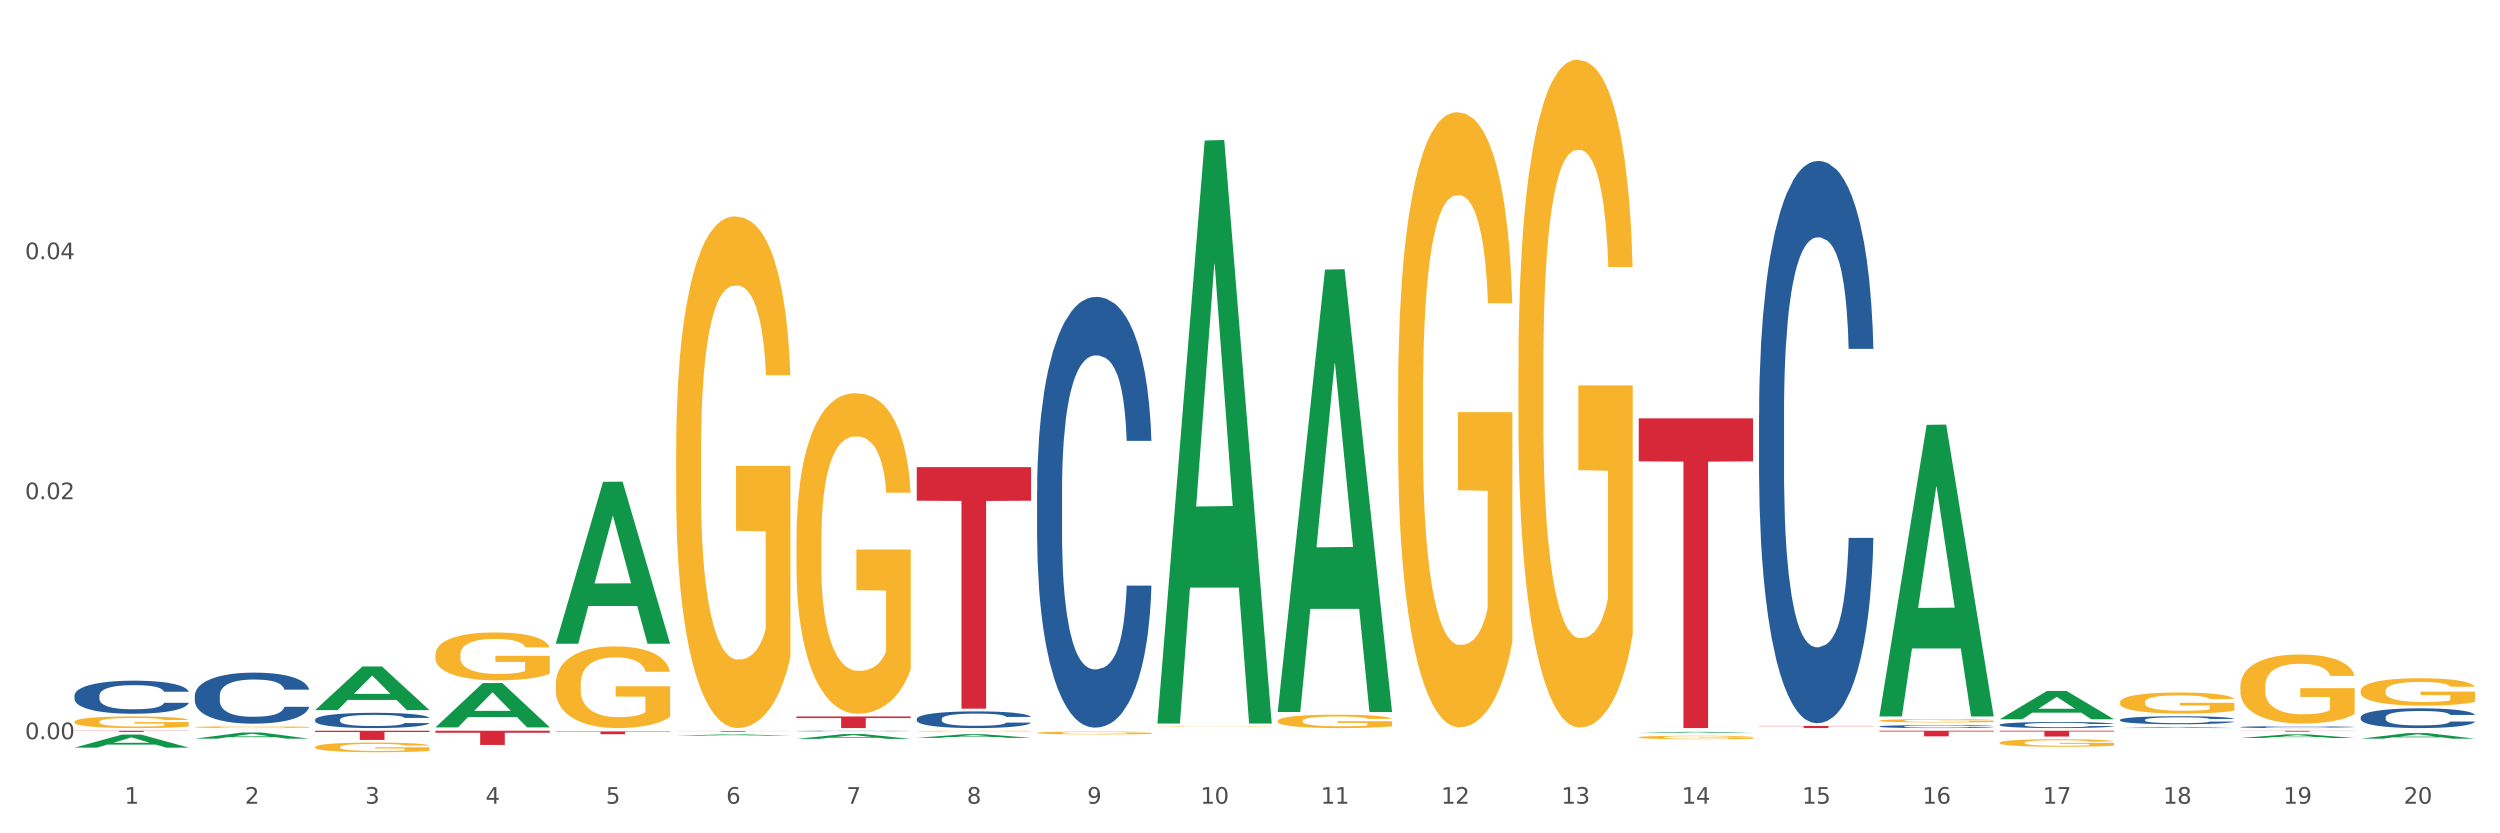 <?xml version="1.0" encoding="utf-8" standalone="no"?>
<!DOCTYPE svg PUBLIC "-//W3C//DTD SVG 1.1//EN"
  "http://www.w3.org/Graphics/SVG/1.1/DTD/svg11.dtd">
<svg xmlns:xlink="http://www.w3.org/1999/xlink" width="1080pt" height="360pt" viewBox="0 0 1080 360" xmlns="http://www.w3.org/2000/svg" version="1.1">
 <rect x="0" y="0" width="1080" height="360" fill="#333333" stroke="none"/>
 <defs>
  <style type="text/css">*{stroke-linejoin: round; stroke-linecap: butt}</style>
 </defs>
 <g id="figure_1">
  <g id="patch_1">
   <path d="M 0 360 
L 1080 360 
L 1080 0 
L 0 0 
z
" style="fill: #ffffff; stroke: #ffffff; stroke-linejoin: miter"/>
  </g>
  <g id="axes_1">
   <g id="matplotlib.axis_1">
    <g id="xtick_1">
     <g id="text_1">
      <!-- 1 -->
      <g style="fill: #4d4d4d" transform="translate(53.812 347.204) scale(0.096 -0.096)">
       <defs>
        <path id="DejaVuSans-31" d="M 794 531 
L 1825 531 
L 1825 4091 
L 703 3866 
L 703 4441 
L 1819 4666 
L 2450 4666 
L 2450 531 
L 3481 531 
L 3481 0 
L 794 0 
L 794 531 
z
" transform="scale(0.016)"/>
       </defs>
       <use xlink:href="#DejaVuSans-31"/>
      </g>
     </g>
    </g>
    <g id="xtick_2">
     <g id="text_2">
      <!-- 2 -->
      <g style="fill: #4d4d4d" transform="translate(105.793 347.204) scale(0.096 -0.096)">
       <defs>
        <path id="DejaVuSans-32" d="M 1228 531 
L 3431 531 
L 3431 0 
L 469 0 
L 469 531 
Q 828 903 1448 1529 
Q 2069 2156 2228 2338 
Q 2531 2678 2651 2914 
Q 2772 3150 2772 3378 
Q 2772 3750 2511 3984 
Q 2250 4219 1831 4219 
Q 1534 4219 1204 4116 
Q 875 4013 500 3803 
L 500 4441 
Q 881 4594 1212 4672 
Q 1544 4750 1819 4750 
Q 2544 4750 2975 4387 
Q 3406 4025 3406 3419 
Q 3406 3131 3298 2873 
Q 3191 2616 2906 2266 
Q 2828 2175 2409 1742 
Q 1991 1309 1228 531 
z
" transform="scale(0.016)"/>
       </defs>
       <use xlink:href="#DejaVuSans-32"/>
      </g>
     </g>
    </g>
    <g id="xtick_3">
     <g id="text_3">
      <!-- 3 -->
      <g style="fill: #4d4d4d" transform="translate(157.774 347.204) scale(0.096 -0.096)">
       <defs>
        <path id="DejaVuSans-33" d="M 2597 2516 
Q 3050 2419 3304 2112 
Q 3559 1806 3559 1356 
Q 3559 666 3084 287 
Q 2609 -91 1734 -91 
Q 1441 -91 1130 -33 
Q 819 25 488 141 
L 488 750 
Q 750 597 1062 519 
Q 1375 441 1716 441 
Q 2309 441 2620 675 
Q 2931 909 2931 1356 
Q 2931 1769 2642 2001 
Q 2353 2234 1838 2234 
L 1294 2234 
L 1294 2753 
L 1863 2753 
Q 2328 2753 2575 2939 
Q 2822 3125 2822 3475 
Q 2822 3834 2567 4026 
Q 2313 4219 1838 4219 
Q 1578 4219 1281 4162 
Q 984 4106 628 3988 
L 628 4550 
Q 988 4650 1302 4700 
Q 1616 4750 1894 4750 
Q 2613 4750 3031 4423 
Q 3450 4097 3450 3541 
Q 3450 3153 3228 2886 
Q 3006 2619 2597 2516 
z
" transform="scale(0.016)"/>
       </defs>
       <use xlink:href="#DejaVuSans-33"/>
      </g>
     </g>
    </g>
    <g id="xtick_4">
     <g id="text_4">
      <!-- 4 -->
      <g style="fill: #4d4d4d" transform="translate(209.756 347.204) scale(0.096 -0.096)">
       <defs>
        <path id="DejaVuSans-34" d="M 2419 4116 
L 825 1625 
L 2419 1625 
L 2419 4116 
z
M 2253 4666 
L 3047 4666 
L 3047 1625 
L 3713 1625 
L 3713 1100 
L 3047 1100 
L 3047 0 
L 2419 0 
L 2419 1100 
L 313 1100 
L 313 1709 
L 2253 4666 
z
" transform="scale(0.016)"/>
       </defs>
       <use xlink:href="#DejaVuSans-34"/>
      </g>
     </g>
    </g>
    <g id="xtick_5">
     <g id="text_5">
      <!-- 5 -->
      <g style="fill: #4d4d4d" transform="translate(261.737 347.204) scale(0.096 -0.096)">
       <defs>
        <path id="DejaVuSans-35" d="M 691 4666 
L 3169 4666 
L 3169 4134 
L 1269 4134 
L 1269 2991 
Q 1406 3038 1543 3061 
Q 1681 3084 1819 3084 
Q 2600 3084 3056 2656 
Q 3513 2228 3513 1497 
Q 3513 744 3044 326 
Q 2575 -91 1722 -91 
Q 1428 -91 1123 -41 
Q 819 9 494 109 
L 494 744 
Q 775 591 1075 516 
Q 1375 441 1709 441 
Q 2250 441 2565 725 
Q 2881 1009 2881 1497 
Q 2881 1984 2565 2268 
Q 2250 2553 1709 2553 
Q 1456 2553 1204 2497 
Q 953 2441 691 2322 
L 691 4666 
z
" transform="scale(0.016)"/>
       </defs>
       <use xlink:href="#DejaVuSans-35"/>
      </g>
     </g>
    </g>
    <g id="xtick_6">
     <g id="text_6">
      <!-- 6 -->
      <g style="fill: #4d4d4d" transform="translate(313.718 347.204) scale(0.096 -0.096)">
       <defs>
        <path id="DejaVuSans-36" d="M 2113 2584 
Q 1688 2584 1439 2293 
Q 1191 2003 1191 1497 
Q 1191 994 1439 701 
Q 1688 409 2113 409 
Q 2538 409 2786 701 
Q 3034 994 3034 1497 
Q 3034 2003 2786 2293 
Q 2538 2584 2113 2584 
z
M 3366 4563 
L 3366 3988 
Q 3128 4100 2886 4159 
Q 2644 4219 2406 4219 
Q 1781 4219 1451 3797 
Q 1122 3375 1075 2522 
Q 1259 2794 1537 2939 
Q 1816 3084 2150 3084 
Q 2853 3084 3261 2657 
Q 3669 2231 3669 1497 
Q 3669 778 3244 343 
Q 2819 -91 2113 -91 
Q 1303 -91 875 529 
Q 447 1150 447 2328 
Q 447 3434 972 4092 
Q 1497 4750 2381 4750 
Q 2619 4750 2861 4703 
Q 3103 4656 3366 4563 
z
" transform="scale(0.016)"/>
       </defs>
       <use xlink:href="#DejaVuSans-36"/>
      </g>
     </g>
    </g>
    <g id="xtick_7">
     <g id="text_7">
      <!-- 7 -->
      <g style="fill: #4d4d4d" transform="translate(365.699 347.204) scale(0.096 -0.096)">
       <defs>
        <path id="DejaVuSans-37" d="M 525 4666 
L 3525 4666 
L 3525 4397 
L 1831 0 
L 1172 0 
L 2766 4134 
L 525 4134 
L 525 4666 
z
" transform="scale(0.016)"/>
       </defs>
       <use xlink:href="#DejaVuSans-37"/>
      </g>
     </g>
    </g>
    <g id="xtick_8">
     <g id="text_8">
      <!-- 8 -->
      <g style="fill: #4d4d4d" transform="translate(417.68 347.204) scale(0.096 -0.096)">
       <defs>
        <path id="DejaVuSans-38" d="M 2034 2216 
Q 1584 2216 1326 1975 
Q 1069 1734 1069 1313 
Q 1069 891 1326 650 
Q 1584 409 2034 409 
Q 2484 409 2743 651 
Q 3003 894 3003 1313 
Q 3003 1734 2745 1975 
Q 2488 2216 2034 2216 
z
M 1403 2484 
Q 997 2584 770 2862 
Q 544 3141 544 3541 
Q 544 4100 942 4425 
Q 1341 4750 2034 4750 
Q 2731 4750 3128 4425 
Q 3525 4100 3525 3541 
Q 3525 3141 3298 2862 
Q 3072 2584 2669 2484 
Q 3125 2378 3379 2068 
Q 3634 1759 3634 1313 
Q 3634 634 3220 271 
Q 2806 -91 2034 -91 
Q 1263 -91 848 271 
Q 434 634 434 1313 
Q 434 1759 690 2068 
Q 947 2378 1403 2484 
z
M 1172 3481 
Q 1172 3119 1398 2916 
Q 1625 2713 2034 2713 
Q 2441 2713 2670 2916 
Q 2900 3119 2900 3481 
Q 2900 3844 2670 4047 
Q 2441 4250 2034 4250 
Q 1625 4250 1398 4047 
Q 1172 3844 1172 3481 
z
" transform="scale(0.016)"/>
       </defs>
       <use xlink:href="#DejaVuSans-38"/>
      </g>
     </g>
    </g>
    <g id="xtick_9">
     <g id="text_9">
      <!-- 9 -->
      <g style="fill: #4d4d4d" transform="translate(469.662 347.204) scale(0.096 -0.096)">
       <defs>
        <path id="DejaVuSans-39" d="M 703 97 
L 703 672 
Q 941 559 1184 500 
Q 1428 441 1663 441 
Q 2288 441 2617 861 
Q 2947 1281 2994 2138 
Q 2813 1869 2534 1725 
Q 2256 1581 1919 1581 
Q 1219 1581 811 2004 
Q 403 2428 403 3163 
Q 403 3881 828 4315 
Q 1253 4750 1959 4750 
Q 2769 4750 3195 4129 
Q 3622 3509 3622 2328 
Q 3622 1225 3098 567 
Q 2575 -91 1691 -91 
Q 1453 -91 1209 -44 
Q 966 3 703 97 
z
M 1959 2075 
Q 2384 2075 2632 2365 
Q 2881 2656 2881 3163 
Q 2881 3666 2632 3958 
Q 2384 4250 1959 4250 
Q 1534 4250 1286 3958 
Q 1038 3666 1038 3163 
Q 1038 2656 1286 2365 
Q 1534 2075 1959 2075 
z
" transform="scale(0.016)"/>
       </defs>
       <use xlink:href="#DejaVuSans-39"/>
      </g>
     </g>
    </g>
    <g id="xtick_10">
     <g id="text_10">
      <!-- 10 -->
      <g style="fill: #4d4d4d" transform="translate(518.589 347.204) scale(0.096 -0.096)">
       <defs>
        <path id="DejaVuSans-30" d="M 2034 4250 
Q 1547 4250 1301 3770 
Q 1056 3291 1056 2328 
Q 1056 1369 1301 889 
Q 1547 409 2034 409 
Q 2525 409 2770 889 
Q 3016 1369 3016 2328 
Q 3016 3291 2770 3770 
Q 2525 4250 2034 4250 
z
M 2034 4750 
Q 2819 4750 3233 4129 
Q 3647 3509 3647 2328 
Q 3647 1150 3233 529 
Q 2819 -91 2034 -91 
Q 1250 -91 836 529 
Q 422 1150 422 2328 
Q 422 3509 836 4129 
Q 1250 4750 2034 4750 
z
" transform="scale(0.016)"/>
       </defs>
       <use xlink:href="#DejaVuSans-31"/>
       <use xlink:href="#DejaVuSans-30" transform="translate(63.623 0)"/>
      </g>
     </g>
    </g>
    <g id="xtick_11">
     <g id="text_11">
      <!-- 11 -->
      <g style="fill: #4d4d4d" transform="translate(570.57 347.204) scale(0.096 -0.096)">
       <use xlink:href="#DejaVuSans-31"/>
       <use xlink:href="#DejaVuSans-31" transform="translate(63.623 0)"/>
      </g>
     </g>
    </g>
    <g id="xtick_12">
     <g id="text_12">
      <!-- 12 -->
      <g style="fill: #4d4d4d" transform="translate(622.551 347.204) scale(0.096 -0.096)">
       <use xlink:href="#DejaVuSans-31"/>
       <use xlink:href="#DejaVuSans-32" transform="translate(63.623 0)"/>
      </g>
     </g>
    </g>
    <g id="xtick_13">
     <g id="text_13">
      <!-- 13 -->
      <g style="fill: #4d4d4d" transform="translate(674.533 347.204) scale(0.096 -0.096)">
       <use xlink:href="#DejaVuSans-31"/>
       <use xlink:href="#DejaVuSans-33" transform="translate(63.623 0)"/>
      </g>
     </g>
    </g>
    <g id="xtick_14">
     <g id="text_14">
      <!-- 14 -->
      <g style="fill: #4d4d4d" transform="translate(726.514 347.204) scale(0.096 -0.096)">
       <use xlink:href="#DejaVuSans-31"/>
       <use xlink:href="#DejaVuSans-34" transform="translate(63.623 0)"/>
      </g>
     </g>
    </g>
    <g id="xtick_15">
     <g id="text_15">
      <!-- 15 -->
      <g style="fill: #4d4d4d" transform="translate(778.495 347.204) scale(0.096 -0.096)">
       <use xlink:href="#DejaVuSans-31"/>
       <use xlink:href="#DejaVuSans-35" transform="translate(63.623 0)"/>
      </g>
     </g>
    </g>
    <g id="xtick_16">
     <g id="text_16">
      <!-- 16 -->
      <g style="fill: #4d4d4d" transform="translate(830.476 347.204) scale(0.096 -0.096)">
       <use xlink:href="#DejaVuSans-31"/>
       <use xlink:href="#DejaVuSans-36" transform="translate(63.623 0)"/>
      </g>
     </g>
    </g>
    <g id="xtick_17">
     <g id="text_17">
      <!-- 17 -->
      <g style="fill: #4d4d4d" transform="translate(882.457 347.204) scale(0.096 -0.096)">
       <use xlink:href="#DejaVuSans-31"/>
       <use xlink:href="#DejaVuSans-37" transform="translate(63.623 0)"/>
      </g>
     </g>
    </g>
    <g id="xtick_18">
     <g id="text_18">
      <!-- 18 -->
      <g style="fill: #4d4d4d" transform="translate(934.439 347.204) scale(0.096 -0.096)">
       <use xlink:href="#DejaVuSans-31"/>
       <use xlink:href="#DejaVuSans-38" transform="translate(63.623 0)"/>
      </g>
     </g>
    </g>
    <g id="xtick_19">
     <g id="text_19">
      <!-- 19 -->
      <g style="fill: #4d4d4d" transform="translate(986.42 347.204) scale(0.096 -0.096)">
       <use xlink:href="#DejaVuSans-31"/>
       <use xlink:href="#DejaVuSans-39" transform="translate(63.623 0)"/>
      </g>
     </g>
    </g>
    <g id="xtick_20">
     <g id="text_20">
      <!-- 20 -->
      <g style="fill: #4d4d4d" transform="translate(1038.401 347.204) scale(0.096 -0.096)">
       <use xlink:href="#DejaVuSans-32"/>
       <use xlink:href="#DejaVuSans-30" transform="translate(63.623 0)"/>
      </g>
     </g>
    </g>
    <g id="xtick_21"/>
    <g id="xtick_22"/>
    <g id="xtick_23"/>
    <g id="xtick_24"/>
    <g id="xtick_25"/>
    <g id="xtick_26"/>
    <g id="xtick_27"/>
    <g id="xtick_28"/>
    <g id="xtick_29"/>
    <g id="xtick_30"/>
    <g id="xtick_31"/>
    <g id="xtick_32"/>
    <g id="xtick_33"/>
    <g id="xtick_34"/>
    <g id="xtick_35"/>
    <g id="xtick_36"/>
    <g id="xtick_37"/>
    <g id="xtick_38"/>
    <g id="xtick_39"/>
   </g>
   <g id="matplotlib.axis_2">
    <g id="ytick_1">
     <g id="text_21">
      <!-- 0.00 -->
      <g style="fill: #4d4d4d" transform="translate(10.8 319.334) scale(0.096 -0.096)">
       <defs>
        <path id="DejaVuSans-2e" d="M 684 794 
L 1344 794 
L 1344 0 
L 684 0 
L 684 794 
z
" transform="scale(0.016)"/>
       </defs>
       <use xlink:href="#DejaVuSans-30"/>
       <use xlink:href="#DejaVuSans-2e" transform="translate(63.623 0)"/>
       <use xlink:href="#DejaVuSans-30" transform="translate(95.41 0)"/>
       <use xlink:href="#DejaVuSans-30" transform="translate(159.033 0)"/>
      </g>
     </g>
    </g>
    <g id="ytick_2">
     <g id="text_22">
      <!-- 0.02 -->
      <g style="fill: #4d4d4d" transform="translate(10.8 215.651) scale(0.096 -0.096)">
       <use xlink:href="#DejaVuSans-30"/>
       <use xlink:href="#DejaVuSans-2e" transform="translate(63.623 0)"/>
       <use xlink:href="#DejaVuSans-30" transform="translate(95.41 0)"/>
       <use xlink:href="#DejaVuSans-32" transform="translate(159.033 0)"/>
      </g>
     </g>
    </g>
    <g id="ytick_3">
     <g id="text_23">
      <!-- 0.04 -->
      <g style="fill: #4d4d4d" transform="translate(10.8 111.968) scale(0.096 -0.096)">
       <use xlink:href="#DejaVuSans-30"/>
       <use xlink:href="#DejaVuSans-2e" transform="translate(63.623 0)"/>
       <use xlink:href="#DejaVuSans-30" transform="translate(95.41 0)"/>
       <use xlink:href="#DejaVuSans-34" transform="translate(159.033 0)"/>
      </g>
     </g>
    </g>
    <g id="ytick_4"/>
    <g id="ytick_5"/>
    <g id="ytick_6"/>
   </g>
   <g id="PolyCollection_1">
    <path d="M 32.175 322.978 
L 32.226 322.973 
L 52.59 317.361 
L 61.041 317.356 
L 81.557 322.988 
L 71.783 322.988 
L 67.353 321.677 
L 46.328 321.677 
L 46.175 321.698 
L 41.899 322.988 
L 32.175 322.988 
L 32.175 322.978 
L 48.975 320.894 
L 64.706 320.889 
L 56.917 318.556 
L 56.815 318.546 
L 56.713 318.562 
L 48.924 320.889 
L 48.975 320.894 
L 32.175 322.978 
z
" clip-path="url(#p20c23a2424)" style="fill: #109648"/>
    <path d="M 84.156 319.096 
L 84.207 319.094 
L 104.571 316.443 
L 113.022 316.441 
L 133.538 319.101 
L 123.764 319.101 
L 119.335 318.482 
L 98.309 318.482 
L 98.156 318.492 
L 93.88 319.101 
L 84.156 319.101 
L 84.156 319.096 
L 100.956 318.112 
L 116.687 318.109 
L 108.898 317.008 
L 108.796 317.003 
L 108.695 317.01 
L 100.905 318.109 
L 100.956 318.112 
L 84.156 319.096 
z
" clip-path="url(#p20c23a2424)" style="fill: #109648"/>
    <path d="M 136.137 306.742 
L 136.188 306.724 
L 156.552 287.927 
L 165.003 287.909 
L 185.52 306.777 
L 175.745 306.777 
L 171.316 302.384 
L 150.29 302.384 
L 150.137 302.454 
L 145.861 306.777 
L 136.137 306.777 
L 136.137 306.742 
L 152.938 299.761 
L 168.669 299.744 
L 160.879 291.931 
L 160.778 291.895 
L 160.676 291.948 
L 152.887 299.744 
L 152.938 299.761 
L 136.137 306.742 
z
" clip-path="url(#p20c23a2424)" style="fill: #109648"/>
    <path d="M 915.855 314.526 
L 915.906 314.526 
L 936.27 314.026 
L 944.721 314.025 
L 965.238 314.527 
L 955.463 314.527 
L 951.034 314.41 
L 930.008 314.41 
L 929.856 314.412 
L 925.579 314.527 
L 915.855 314.527 
L 915.855 314.526 
L 932.656 314.34 
L 948.387 314.34 
L 940.597 314.132 
L 940.496 314.131 
L 940.394 314.133 
L 932.605 314.34 
L 932.656 314.34 
L 915.855 314.526 
z
" clip-path="url(#p20c23a2424)" style="fill: #109648"/>
    <path d="M 967.837 318.818 
L 967.888 318.817 
L 988.251 317.224 
L 996.702 317.223 
L 1017.219 318.821 
L 1007.444 318.821 
L 1003.015 318.449 
L 981.989 318.449 
L 981.837 318.455 
L 977.56 318.821 
L 967.837 318.821 
L 967.837 318.818 
L 984.637 318.227 
L 1000.368 318.225 
L 992.579 317.563 
L 992.477 317.56 
L 992.375 317.565 
L 984.586 318.225 
L 984.637 318.227 
L 967.837 318.818 
z
" clip-path="url(#p20c23a2424)" style="fill: #109648"/>
    <path d="M 1019.818 319.092 
L 1019.869 319.09 
L 1040.233 316.687 
L 1048.684 316.685 
L 1069.2 319.096 
L 1059.425 319.096 
L 1054.996 318.535 
L 1033.971 318.535 
L 1033.818 318.544 
L 1029.542 319.096 
L 1019.818 319.096 
L 1019.818 319.092 
L 1036.618 318.2 
L 1052.349 318.197 
L 1044.56 317.199 
L 1044.458 317.194 
L 1044.356 317.201 
L 1036.567 318.197 
L 1036.618 318.2 
L 1019.818 319.092 
z
" clip-path="url(#p20c23a2424)" style="fill: #109648"/>
    <path d="M 863.874 310.712 
L 863.925 310.7 
L 884.289 298.49 
L 892.74 298.479 
L 913.256 310.735 
L 903.482 310.735 
L 899.053 307.881 
L 878.027 307.881 
L 877.874 307.927 
L 873.598 310.735 
L 863.874 310.735 
L 863.874 310.712 
L 880.674 306.178 
L 896.405 306.166 
L 888.616 301.091 
L 888.514 301.068 
L 888.413 301.102 
L 880.623 306.166 
L 880.674 306.178 
L 863.874 310.712 
z
" clip-path="url(#p20c23a2424)" style="fill: #109648"/>
    <path d="M 811.893 309.267 
L 811.944 309.148 
L 832.308 183.535 
L 840.759 183.416 
L 861.275 309.503 
L 851.501 309.503 
L 847.071 280.142 
L 826.046 280.142 
L 825.893 280.616 
L 821.617 309.503 
L 811.893 309.503 
L 811.893 309.267 
L 828.693 262.62 
L 844.424 262.502 
L 836.635 210.291 
L 836.533 210.054 
L 836.431 210.41 
L 828.642 262.502 
L 828.693 262.62 
L 811.893 309.267 
z
" clip-path="url(#p20c23a2424)" style="fill: #109648"/>
    <path d="M 707.931 316.671 
L 707.982 316.67 
L 728.345 316.161 
L 736.796 316.16 
L 757.313 316.672 
L 747.538 316.672 
L 743.109 316.553 
L 722.083 316.553 
L 721.931 316.555 
L 717.654 316.672 
L 707.931 316.672 
L 707.931 316.671 
L 724.731 316.482 
L 740.462 316.481 
L 732.673 316.269 
L 732.571 316.268 
L 732.469 316.27 
L 724.68 316.481 
L 724.731 316.482 
L 707.931 316.671 
z
" clip-path="url(#p20c23a2424)" style="fill: #109648"/>
    <path d="M 448.025 211.863 
L 448.083 211.693 
L 448.083 206.935 
L 448.258 200.477 
L 448.9 188.58 
L 449.717 179.573 
L 451.118 169.036 
L 451.877 164.618 
L 452.869 159.689 
L 454.912 151.701 
L 457.247 144.904 
L 458.882 141.165 
L 460.107 138.785 
L 462.851 134.537 
L 464.427 132.667 
L 466.061 131.138 
L 467.462 130.118 
L 469.797 128.928 
L 471.665 128.419 
L 473.825 128.249 
L 475.634 128.419 
L 478.027 129.098 
L 481.53 131.138 
L 482.872 132.327 
L 484.682 134.367 
L 486.55 137.086 
L 488.067 139.805 
L 489.818 143.714 
L 491.628 148.812 
L 493.379 155.27 
L 494.605 161.219 
L 495.597 167.507 
L 496.473 175.154 
L 497.115 183.482 
L 497.407 190.45 
L 486.725 190.45 
L 486.433 184.162 
L 485.849 177.364 
L 485.266 172.775 
L 484.623 169.036 
L 483.631 164.787 
L 482.756 162.068 
L 481.296 158.839 
L 479.954 156.8 
L 478.845 155.61 
L 477.502 154.591 
L 474.642 153.571 
L 472.599 153.571 
L 471.315 153.911 
L 469.739 154.761 
L 468.396 155.95 
L 466.82 157.99 
L 465.594 160.199 
L 464.369 163.088 
L 463.668 165.127 
L 462.617 168.866 
L 461.917 171.925 
L 460.983 177.194 
L 460.458 180.933 
L 459.524 190.62 
L 459.115 197.757 
L 458.94 202.686 
L 458.823 208.124 
L 458.823 234.636 
L 459.174 246.533 
L 459.465 251.631 
L 459.932 257.409 
L 460.808 264.887 
L 462.092 272.195 
L 463.435 277.463 
L 464.544 280.692 
L 465.594 283.071 
L 466.645 284.941 
L 467.929 286.64 
L 468.98 287.66 
L 470.556 288.68 
L 472.424 289.19 
L 473.883 289.19 
L 476.86 288.34 
L 478.203 287.49 
L 479.487 286.3 
L 480.888 284.431 
L 481.997 282.392 
L 482.639 280.862 
L 483.69 277.633 
L 484.507 274.234 
L 485.207 270.325 
L 485.674 266.926 
L 486.199 261.828 
L 486.608 256.05 
L 486.725 252.991 
L 497.407 252.991 
L 497.173 259.109 
L 496.765 265.057 
L 495.947 273.045 
L 495.305 277.633 
L 494.313 283.241 
L 493.262 288 
L 491.803 293.268 
L 490.461 297.177 
L 489.06 300.576 
L 487.542 303.635 
L 484.799 307.884 
L 483.806 309.074 
L 481.705 311.113 
L 480.07 312.303 
L 477.677 313.492 
L 475.226 314.172 
L 472.657 314.342 
L 470.381 314.002 
L 467.871 312.982 
L 466.295 311.963 
L 464.544 310.433 
L 462.501 308.054 
L 460.574 305.165 
L 458.765 301.766 
L 457.072 297.857 
L 455.496 293.438 
L 453.453 286.131 
L 451.936 278.993 
L 450.826 272.365 
L 450.068 266.756 
L 449.309 259.619 
L 448.9 254.69 
L 448.258 242.794 
L 448.025 231.747 
L 448.025 211.863 
z
" clip-path="url(#p20c23a2424)" style="fill: #255c99"/>
    <path d="M 759.912 178.675 
L 759.97 178.453 
L 759.97 172.241 
L 760.145 163.812 
L 760.787 148.283 
L 761.605 136.526 
L 763.006 122.772 
L 763.764 117.005 
L 764.757 110.572 
L 766.8 100.145 
L 769.135 91.272 
L 770.769 86.392 
L 771.995 83.286 
L 774.738 77.74 
L 776.314 75.3 
L 777.949 73.304 
L 779.349 71.973 
L 781.684 70.42 
L 783.552 69.754 
L 785.712 69.532 
L 787.521 69.754 
L 789.915 70.642 
L 793.417 73.304 
L 794.76 74.856 
L 796.569 77.518 
L 798.437 81.068 
L 799.955 84.617 
L 801.706 89.719 
L 803.515 96.374 
L 805.266 104.804 
L 806.492 112.568 
L 807.484 120.776 
L 808.36 130.758 
L 809.002 141.628 
L 809.294 150.723 
L 798.612 150.723 
L 798.32 142.516 
L 797.736 133.642 
L 797.153 127.653 
L 796.511 122.772 
L 795.518 117.227 
L 794.643 113.677 
L 793.183 109.462 
L 791.841 106.8 
L 790.732 105.248 
L 789.389 103.917 
L 786.529 102.586 
L 784.486 102.586 
L 783.202 103.029 
L 781.626 104.138 
L 780.283 105.691 
L 778.707 108.353 
L 777.482 111.237 
L 776.256 115.008 
L 775.555 117.67 
L 774.505 122.551 
L 773.804 126.544 
L 772.87 133.42 
L 772.345 138.301 
L 771.411 150.945 
L 771.002 160.262 
L 770.827 166.696 
L 770.711 173.794 
L 770.711 208.4 
L 771.061 223.929 
L 771.353 230.584 
L 771.82 238.126 
L 772.695 247.887 
L 773.979 257.425 
L 775.322 264.302 
L 776.431 268.517 
L 777.482 271.623 
L 778.532 274.063 
L 779.816 276.281 
L 780.867 277.612 
L 782.443 278.943 
L 784.311 279.609 
L 785.77 279.609 
L 788.747 278.5 
L 790.09 277.39 
L 791.374 275.838 
L 792.775 273.397 
L 793.884 270.735 
L 794.526 268.739 
L 795.577 264.524 
L 796.394 260.087 
L 797.094 254.985 
L 797.561 250.549 
L 798.087 243.894 
L 798.495 236.351 
L 798.612 232.358 
L 809.294 232.358 
L 809.061 240.344 
L 808.652 248.108 
L 807.835 258.535 
L 807.193 264.524 
L 806.2 271.845 
L 805.15 278.056 
L 803.69 284.933 
L 802.348 290.035 
L 800.947 294.472 
L 799.429 298.465 
L 796.686 304.011 
L 795.693 305.563 
L 793.592 308.225 
L 791.958 309.778 
L 789.564 311.331 
L 787.113 312.218 
L 784.545 312.44 
L 782.268 311.997 
L 779.758 310.666 
L 778.182 309.335 
L 776.431 307.338 
L 774.388 304.232 
L 772.462 300.461 
L 770.652 296.025 
L 768.959 290.922 
L 767.383 285.155 
L 765.34 275.616 
L 763.823 266.299 
L 762.714 257.647 
L 761.955 250.327 
L 761.196 241.01 
L 760.787 234.577 
L 760.145 219.048 
L 759.912 204.629 
L 759.912 178.675 
z
" clip-path="url(#p20c23a2424)" style="fill: #255c99"/>
    <path d="M 1019.818 309.834 
L 1019.876 309.826 
L 1019.876 309.608 
L 1020.051 309.312 
L 1020.693 308.768 
L 1021.511 308.355 
L 1022.912 307.872 
L 1023.67 307.67 
L 1024.663 307.444 
L 1026.706 307.079 
L 1029.041 306.767 
L 1030.675 306.596 
L 1031.901 306.487 
L 1034.644 306.292 
L 1036.22 306.207 
L 1037.855 306.137 
L 1039.256 306.09 
L 1041.59 306.036 
L 1043.458 306.012 
L 1045.618 306.004 
L 1047.427 306.012 
L 1049.821 306.043 
L 1053.323 306.137 
L 1054.666 306.191 
L 1056.475 306.285 
L 1058.343 306.409 
L 1059.861 306.534 
L 1061.612 306.713 
L 1063.421 306.946 
L 1065.172 307.242 
L 1066.398 307.514 
L 1067.39 307.802 
L 1068.266 308.153 
L 1068.908 308.534 
L 1069.2 308.853 
L 1058.518 308.853 
L 1058.226 308.565 
L 1057.642 308.254 
L 1057.059 308.044 
L 1056.417 307.872 
L 1055.424 307.678 
L 1054.549 307.553 
L 1053.09 307.405 
L 1051.747 307.312 
L 1050.638 307.258 
L 1049.295 307.211 
L 1046.435 307.164 
L 1044.392 307.164 
L 1043.108 307.18 
L 1041.532 307.219 
L 1040.189 307.273 
L 1038.613 307.367 
L 1037.388 307.468 
L 1036.162 307.6 
L 1035.461 307.693 
L 1034.411 307.865 
L 1033.71 308.005 
L 1032.776 308.246 
L 1032.251 308.417 
L 1031.317 308.861 
L 1030.908 309.188 
L 1030.733 309.414 
L 1030.617 309.663 
L 1030.617 310.877 
L 1030.967 311.422 
L 1031.259 311.655 
L 1031.726 311.92 
L 1032.601 312.262 
L 1033.885 312.597 
L 1035.228 312.838 
L 1036.337 312.986 
L 1037.388 313.095 
L 1038.438 313.181 
L 1039.722 313.259 
L 1040.773 313.305 
L 1042.349 313.352 
L 1044.217 313.375 
L 1045.676 313.375 
L 1048.653 313.336 
L 1049.996 313.297 
L 1051.28 313.243 
L 1052.681 313.157 
L 1053.79 313.064 
L 1054.432 312.994 
L 1055.483 312.846 
L 1056.3 312.69 
L 1057 312.511 
L 1057.467 312.356 
L 1057.993 312.122 
L 1058.401 311.858 
L 1058.518 311.717 
L 1069.2 311.717 
L 1068.967 311.998 
L 1068.558 312.27 
L 1067.741 312.636 
L 1067.099 312.846 
L 1066.106 313.103 
L 1065.056 313.321 
L 1063.596 313.562 
L 1062.254 313.741 
L 1060.853 313.897 
L 1059.335 314.037 
L 1056.592 314.231 
L 1055.599 314.286 
L 1053.498 314.379 
L 1051.864 314.434 
L 1049.47 314.488 
L 1047.019 314.519 
L 1044.451 314.527 
L 1042.174 314.512 
L 1039.664 314.465 
L 1038.088 314.418 
L 1036.337 314.348 
L 1034.294 314.239 
L 1032.368 314.107 
L 1030.558 313.951 
L 1028.865 313.772 
L 1027.289 313.57 
L 1025.246 313.235 
L 1023.729 312.908 
L 1022.62 312.605 
L 1021.861 312.348 
L 1021.102 312.021 
L 1020.693 311.795 
L 1020.051 311.25 
L 1019.818 310.744 
L 1019.818 309.834 
z
" clip-path="url(#p20c23a2424)" style="fill: #255c99"/>
    <path d="M 396.043 310.557 
L 396.102 310.551 
L 396.102 310.366 
L 396.277 310.116 
L 396.919 309.655 
L 397.736 309.306 
L 399.137 308.898 
L 399.896 308.727 
L 400.888 308.536 
L 402.931 308.227 
L 405.266 307.963 
L 406.9 307.818 
L 408.126 307.726 
L 410.87 307.562 
L 412.446 307.489 
L 414.08 307.43 
L 415.481 307.39 
L 417.816 307.344 
L 419.684 307.325 
L 421.844 307.318 
L 423.653 307.325 
L 426.046 307.351 
L 429.549 307.43 
L 430.891 307.476 
L 432.701 307.555 
L 434.568 307.66 
L 436.086 307.766 
L 437.837 307.917 
L 439.647 308.115 
L 441.398 308.365 
L 442.624 308.595 
L 443.616 308.839 
L 444.492 309.135 
L 445.134 309.458 
L 445.426 309.728 
L 434.744 309.728 
L 434.452 309.484 
L 433.868 309.221 
L 433.284 309.043 
L 432.642 308.898 
L 431.65 308.734 
L 430.774 308.628 
L 429.315 308.503 
L 427.973 308.424 
L 426.863 308.378 
L 425.521 308.339 
L 422.661 308.299 
L 420.618 308.299 
L 419.334 308.312 
L 417.758 308.345 
L 416.415 308.391 
L 414.839 308.47 
L 413.613 308.556 
L 412.387 308.668 
L 411.687 308.747 
L 410.636 308.892 
L 409.936 309.01 
L 409.002 309.214 
L 408.477 309.359 
L 407.543 309.734 
L 407.134 310.011 
L 406.959 310.202 
L 406.842 310.412 
L 406.842 311.439 
L 407.192 311.9 
L 407.484 312.098 
L 407.951 312.322 
L 408.827 312.611 
L 410.111 312.894 
L 411.453 313.099 
L 412.563 313.224 
L 413.613 313.316 
L 414.664 313.388 
L 415.948 313.454 
L 416.999 313.494 
L 418.575 313.533 
L 420.443 313.553 
L 421.902 313.553 
L 424.879 313.52 
L 426.221 313.487 
L 427.506 313.441 
L 428.906 313.368 
L 430.016 313.289 
L 430.658 313.23 
L 431.708 313.105 
L 432.526 312.973 
L 433.226 312.822 
L 433.693 312.69 
L 434.218 312.493 
L 434.627 312.269 
L 434.744 312.15 
L 445.426 312.15 
L 445.192 312.387 
L 444.783 312.618 
L 443.966 312.927 
L 443.324 313.105 
L 442.332 313.322 
L 441.281 313.507 
L 439.822 313.711 
L 438.479 313.862 
L 437.078 313.994 
L 435.561 314.112 
L 432.817 314.277 
L 431.825 314.323 
L 429.724 314.402 
L 428.089 314.448 
L 425.696 314.494 
L 423.244 314.521 
L 420.676 314.527 
L 418.4 314.514 
L 415.89 314.475 
L 414.314 314.435 
L 412.563 314.376 
L 410.52 314.284 
L 408.593 314.172 
L 406.784 314.04 
L 405.091 313.889 
L 403.515 313.717 
L 401.472 313.434 
L 399.954 313.158 
L 398.845 312.901 
L 398.086 312.684 
L 397.328 312.407 
L 396.919 312.216 
L 396.277 311.755 
L 396.043 311.328 
L 396.043 310.557 
z
" clip-path="url(#p20c23a2424)" style="fill: #255c99"/>
    <path d="M 811.893 313.823 
L 811.951 313.822 
L 811.951 313.789 
L 812.127 313.745 
L 812.769 313.663 
L 813.586 313.601 
L 814.987 313.529 
L 815.746 313.498 
L 816.738 313.464 
L 818.781 313.41 
L 821.116 313.363 
L 822.75 313.337 
L 823.976 313.321 
L 826.719 313.292 
L 828.295 313.279 
L 829.93 313.268 
L 831.331 313.261 
L 833.666 313.253 
L 835.533 313.25 
L 837.693 313.248 
L 839.503 313.25 
L 841.896 313.254 
L 845.398 313.268 
L 846.741 313.276 
L 848.55 313.29 
L 850.418 313.309 
L 851.936 313.328 
L 853.687 313.355 
L 855.496 313.39 
L 857.248 313.434 
L 858.473 313.475 
L 859.466 313.518 
L 860.341 313.571 
L 860.983 313.628 
L 861.275 313.676 
L 850.593 313.676 
L 850.301 313.633 
L 849.718 313.586 
L 849.134 313.554 
L 848.492 313.529 
L 847.5 313.5 
L 846.624 313.481 
L 845.165 313.459 
L 843.822 313.445 
L 842.713 313.436 
L 841.371 313.429 
L 838.51 313.422 
L 836.467 313.422 
L 835.183 313.425 
L 833.607 313.431 
L 832.265 313.439 
L 830.689 313.453 
L 829.463 313.468 
L 828.237 313.488 
L 827.537 313.502 
L 826.486 313.528 
L 825.785 313.549 
L 824.851 313.585 
L 824.326 313.61 
L 823.392 313.677 
L 822.984 313.726 
L 822.808 313.76 
L 822.692 313.797 
L 822.692 313.979 
L 823.042 314.061 
L 823.334 314.096 
L 823.801 314.136 
L 824.676 314.187 
L 825.961 314.238 
L 827.303 314.274 
L 828.412 314.296 
L 829.463 314.312 
L 830.513 314.325 
L 831.798 314.337 
L 832.848 314.344 
L 834.424 314.351 
L 836.292 314.354 
L 837.752 314.354 
L 840.728 314.349 
L 842.071 314.343 
L 843.355 314.334 
L 844.756 314.322 
L 845.865 314.308 
L 846.507 314.297 
L 847.558 314.275 
L 848.375 314.252 
L 849.076 314.225 
L 849.543 314.201 
L 850.068 314.166 
L 850.476 314.127 
L 850.593 314.106 
L 861.275 314.106 
L 861.042 314.148 
L 860.633 314.189 
L 859.816 314.243 
L 859.174 314.275 
L 858.182 314.313 
L 857.131 314.346 
L 855.672 314.382 
L 854.329 314.409 
L 852.928 314.433 
L 851.41 314.454 
L 848.667 314.483 
L 847.675 314.491 
L 845.573 314.505 
L 843.939 314.513 
L 841.546 314.521 
L 839.094 314.526 
L 836.526 314.527 
L 834.249 314.525 
L 831.739 314.518 
L 830.163 314.511 
L 828.412 314.5 
L 826.369 314.484 
L 824.443 314.464 
L 822.633 314.441 
L 820.941 314.414 
L 819.365 314.384 
L 817.322 314.333 
L 815.804 314.284 
L 814.695 314.239 
L 813.936 314.2 
L 813.177 314.151 
L 812.769 314.117 
L 812.127 314.036 
L 811.893 313.96 
L 811.893 313.823 
z
" clip-path="url(#p20c23a2424)" style="fill: #255c99"/>
    <path d="M 967.837 296.522 
L 967.895 296.495 
L 967.895 295.515 
L 968.012 294.67 
L 968.595 292.628 
L 969.469 290.939 
L 970.11 290.04 
L 970.752 289.305 
L 971.51 288.57 
L 972.443 287.807 
L 974.133 286.691 
L 975.183 286.119 
L 976.465 285.519 
L 978.798 284.648 
L 980.488 284.158 
L 982.237 283.749 
L 985.094 283.259 
L 986.96 283.041 
L 988.942 282.878 
L 991.333 282.769 
L 993.14 282.742 
L 997.104 282.823 
L 1000.486 283.068 
L 1002.118 283.259 
L 1004.217 283.586 
L 1005.325 283.804 
L 1007.132 284.239 
L 1008.998 284.811 
L 1010.281 285.302 
L 1012.205 286.228 
L 1013.662 287.154 
L 1015.003 288.297 
L 1015.703 289.087 
L 1016.228 289.823 
L 1016.694 290.667 
L 1017.16 292.001 
L 1006.666 292.001 
L 1006.258 291.048 
L 1005.617 290.149 
L 1004.684 289.278 
L 1003.868 288.733 
L 1002.468 288.052 
L 1001.186 287.617 
L 999.845 287.29 
L 998.212 287.017 
L 996.93 286.881 
L 995.122 286.772 
L 991.566 286.8 
L 989.175 287.017 
L 987.543 287.29 
L 986.493 287.535 
L 985.561 287.807 
L 984.511 288.188 
L 983.287 288.76 
L 982.412 289.278 
L 981.538 289.932 
L 980.838 290.585 
L 980.197 291.348 
L 979.672 292.165 
L 979.264 293.009 
L 978.914 294.044 
L 978.623 295.76 
L 978.623 299.491 
L 978.739 300.335 
L 979.031 301.452 
L 979.381 302.296 
L 979.964 303.304 
L 980.488 303.985 
L 981.479 304.965 
L 982.587 305.782 
L 983.462 306.3 
L 984.336 306.735 
L 985.852 307.334 
L 987.543 307.825 
L 989 308.124 
L 990.983 308.397 
L 992.324 308.506 
L 993.49 308.56 
L 996.347 308.56 
L 998.387 308.478 
L 1000.661 308.288 
L 1002.41 308.043 
L 1003.868 307.743 
L 1005.5 307.253 
L 1006.549 306.79 
L 1006.549 301.098 
L 993.723 301.07 
L 993.723 297.285 
L 1017.219 297.285 
L 1017.219 308.397 
L 1016.228 308.969 
L 1015.12 309.486 
L 1013.954 309.949 
L 1012.205 310.521 
L 1010.106 311.066 
L 1008.24 311.447 
L 1006.258 311.774 
L 1003.926 312.073 
L 1000.894 312.346 
L 999.028 312.455 
L 996.696 312.536 
L 993.956 312.563 
L 991.566 312.509 
L 989.234 312.373 
L 986.785 312.128 
L 984.395 311.774 
L 982.587 311.42 
L 980.78 310.984 
L 978.856 310.412 
L 977.34 309.867 
L 976.174 309.377 
L 974.891 308.751 
L 973.492 307.934 
L 972.443 307.198 
L 971.51 306.436 
L 970.519 305.455 
L 969.819 304.611 
L 969.119 303.549 
L 968.711 302.759 
L 968.245 301.533 
L 967.895 299.818 
L 967.837 296.522 
z
" clip-path="url(#p20c23a2424)" style="fill: #f7b32b"/>
    <path d="M 915.855 303.366 
L 915.914 303.357 
L 915.914 303.058 
L 916.03 302.801 
L 916.613 302.177 
L 917.488 301.662 
L 918.129 301.388 
L 918.771 301.163 
L 919.529 300.939 
L 920.461 300.706 
L 922.152 300.366 
L 923.202 300.191 
L 924.484 300.008 
L 926.816 299.742 
L 928.507 299.593 
L 930.256 299.468 
L 933.113 299.318 
L 934.979 299.252 
L 936.961 299.202 
L 939.351 299.169 
L 941.159 299.16 
L 945.123 299.185 
L 948.505 299.26 
L 950.137 299.318 
L 952.236 299.418 
L 953.344 299.485 
L 955.151 299.618 
L 957.017 299.792 
L 958.3 299.942 
L 960.224 300.224 
L 961.681 300.507 
L 963.022 300.856 
L 963.722 301.097 
L 964.246 301.321 
L 964.713 301.579 
L 965.179 301.986 
L 954.685 301.986 
L 954.277 301.695 
L 953.635 301.421 
L 952.703 301.155 
L 951.886 300.989 
L 950.487 300.781 
L 949.204 300.648 
L 947.863 300.548 
L 946.231 300.465 
L 944.948 300.424 
L 943.141 300.39 
L 939.585 300.399 
L 937.194 300.465 
L 935.562 300.548 
L 934.512 300.623 
L 933.579 300.706 
L 932.53 300.823 
L 931.306 300.997 
L 930.431 301.155 
L 929.557 301.354 
L 928.857 301.554 
L 928.216 301.787 
L 927.691 302.036 
L 927.283 302.294 
L 926.933 302.609 
L 926.641 303.133 
L 926.641 304.272 
L 926.758 304.529 
L 927.05 304.87 
L 927.399 305.128 
L 927.982 305.435 
L 928.507 305.643 
L 929.498 305.942 
L 930.606 306.191 
L 931.48 306.349 
L 932.355 306.482 
L 933.871 306.665 
L 935.562 306.815 
L 937.019 306.906 
L 939.002 306.989 
L 940.342 307.022 
L 941.509 307.039 
L 944.365 307.039 
L 946.406 307.014 
L 948.68 306.956 
L 950.429 306.881 
L 951.886 306.79 
L 953.519 306.64 
L 954.568 306.499 
L 954.568 304.762 
L 941.742 304.754 
L 941.742 303.598 
L 965.238 303.598 
L 965.238 306.989 
L 964.246 307.164 
L 963.139 307.322 
L 961.973 307.463 
L 960.224 307.637 
L 958.125 307.804 
L 956.259 307.92 
L 954.277 308.02 
L 951.945 308.111 
L 948.913 308.194 
L 947.047 308.227 
L 944.715 308.252 
L 941.975 308.261 
L 939.585 308.244 
L 937.252 308.202 
L 934.804 308.128 
L 932.413 308.02 
L 930.606 307.912 
L 928.799 307.779 
L 926.875 307.604 
L 925.359 307.438 
L 924.193 307.288 
L 922.91 307.097 
L 921.511 306.848 
L 920.461 306.623 
L 919.529 306.391 
L 918.537 306.092 
L 917.838 305.834 
L 917.138 305.51 
L 916.73 305.269 
L 916.264 304.895 
L 915.914 304.371 
L 915.855 303.366 
z
" clip-path="url(#p20c23a2424)" style="fill: #f7b32b"/>
    <path d="M 84.156 314.123 
L 84.215 314.122 
L 84.215 314.097 
L 84.331 314.076 
L 84.914 314.025 
L 85.789 313.982 
L 86.43 313.959 
L 87.071 313.941 
L 87.829 313.922 
L 88.762 313.903 
L 90.453 313.875 
L 91.502 313.86 
L 92.785 313.845 
L 95.117 313.823 
L 96.808 313.811 
L 98.557 313.801 
L 101.414 313.788 
L 103.279 313.783 
L 105.262 313.779 
L 107.652 313.776 
L 109.459 313.775 
L 113.424 313.777 
L 116.806 313.784 
L 118.438 313.788 
L 120.537 313.797 
L 121.645 313.802 
L 123.452 313.813 
L 125.318 313.828 
L 126.6 313.84 
L 128.524 313.863 
L 129.982 313.887 
L 131.323 313.915 
L 132.022 313.935 
L 132.547 313.954 
L 133.014 313.975 
L 133.48 314.009 
L 122.986 314.009 
L 122.577 313.985 
L 121.936 313.962 
L 121.003 313.94 
L 120.187 313.926 
L 118.788 313.909 
L 117.505 313.898 
L 116.164 313.89 
L 114.532 313.883 
L 113.249 313.88 
L 111.442 313.877 
L 107.885 313.878 
L 105.495 313.883 
L 103.862 313.89 
L 102.813 313.896 
L 101.88 313.903 
L 100.831 313.913 
L 99.606 313.927 
L 98.732 313.94 
L 97.857 313.957 
L 97.158 313.973 
L 96.516 313.992 
L 95.992 314.013 
L 95.583 314.034 
L 95.234 314.06 
L 94.942 314.104 
L 94.942 314.198 
L 95.059 314.219 
L 95.35 314.247 
L 95.7 314.268 
L 96.283 314.294 
L 96.808 314.311 
L 97.799 314.336 
L 98.907 314.356 
L 99.781 314.369 
L 100.656 314.38 
L 102.172 314.395 
L 103.862 314.408 
L 105.32 314.415 
L 107.302 314.422 
L 108.643 314.425 
L 109.809 314.426 
L 112.666 314.426 
L 114.707 314.424 
L 116.98 314.419 
L 118.73 314.413 
L 120.187 314.406 
L 121.82 314.393 
L 122.869 314.382 
L 122.869 314.238 
L 110.042 314.237 
L 110.042 314.142 
L 133.538 314.142 
L 133.538 314.422 
L 132.547 314.437 
L 131.439 314.45 
L 130.273 314.461 
L 128.524 314.476 
L 126.425 314.489 
L 124.56 314.499 
L 122.577 314.507 
L 120.245 314.515 
L 117.214 314.522 
L 115.348 314.524 
L 113.016 314.527 
L 110.276 314.527 
L 107.885 314.526 
L 105.553 314.522 
L 103.104 314.516 
L 100.714 314.507 
L 98.907 314.498 
L 97.099 314.487 
L 95.175 314.473 
L 93.659 314.459 
L 92.493 314.447 
L 91.211 314.431 
L 89.812 314.41 
L 88.762 314.392 
L 87.829 314.373 
L 86.838 314.348 
L 86.138 314.327 
L 85.439 314.3 
L 85.031 314.28 
L 84.564 314.249 
L 84.215 314.206 
L 84.156 314.123 
z
" clip-path="url(#p20c23a2424)" style="fill: #f7b32b"/>
    <path d="M 136.137 322.717 
L 136.196 322.714 
L 136.196 322.577 
L 136.312 322.46 
L 136.895 322.176 
L 137.77 321.941 
L 138.411 321.815 
L 139.053 321.713 
L 139.81 321.611 
L 140.743 321.505 
L 142.434 321.349 
L 143.484 321.27 
L 144.766 321.186 
L 147.098 321.065 
L 148.789 320.997 
L 150.538 320.94 
L 153.395 320.872 
L 155.261 320.842 
L 157.243 320.819 
L 159.633 320.804 
L 161.441 320.8 
L 165.405 320.811 
L 168.787 320.845 
L 170.419 320.872 
L 172.518 320.917 
L 173.626 320.948 
L 175.433 321.008 
L 177.299 321.088 
L 178.582 321.156 
L 180.506 321.285 
L 181.963 321.414 
L 183.304 321.573 
L 184.004 321.683 
L 184.528 321.785 
L 184.995 321.903 
L 185.461 322.088 
L 174.967 322.088 
L 174.559 321.956 
L 173.917 321.831 
L 172.985 321.709 
L 172.168 321.634 
L 170.769 321.539 
L 169.486 321.478 
L 168.145 321.433 
L 166.513 321.395 
L 165.23 321.376 
L 163.423 321.361 
L 159.866 321.365 
L 157.476 321.395 
L 155.844 321.433 
L 154.794 321.467 
L 153.861 321.505 
L 152.812 321.558 
L 151.588 321.637 
L 150.713 321.709 
L 149.838 321.8 
L 149.139 321.891 
L 148.498 321.997 
L 147.973 322.111 
L 147.565 322.229 
L 147.215 322.373 
L 146.923 322.611 
L 146.923 323.13 
L 147.04 323.248 
L 147.331 323.403 
L 147.681 323.521 
L 148.264 323.661 
L 148.789 323.756 
L 149.78 323.892 
L 150.888 324.006 
L 151.762 324.078 
L 152.637 324.139 
L 154.153 324.222 
L 155.844 324.29 
L 157.301 324.332 
L 159.283 324.37 
L 160.624 324.385 
L 161.79 324.392 
L 164.647 324.392 
L 166.688 324.381 
L 168.962 324.355 
L 170.711 324.32 
L 172.168 324.279 
L 173.801 324.211 
L 174.85 324.146 
L 174.85 323.354 
L 162.024 323.35 
L 162.024 322.824 
L 185.52 322.824 
L 185.52 324.37 
L 184.528 324.449 
L 183.421 324.521 
L 182.255 324.586 
L 180.506 324.665 
L 178.407 324.741 
L 176.541 324.794 
L 174.559 324.84 
L 172.227 324.881 
L 169.195 324.919 
L 167.329 324.934 
L 164.997 324.946 
L 162.257 324.95 
L 159.866 324.942 
L 157.534 324.923 
L 155.086 324.889 
L 152.695 324.84 
L 150.888 324.79 
L 149.081 324.73 
L 147.157 324.65 
L 145.641 324.574 
L 144.475 324.506 
L 143.192 324.419 
L 141.793 324.305 
L 140.743 324.203 
L 139.81 324.097 
L 138.819 323.96 
L 138.12 323.843 
L 137.42 323.695 
L 137.012 323.585 
L 136.546 323.415 
L 136.196 323.176 
L 136.137 322.717 
z
" clip-path="url(#p20c23a2424)" style="fill: #f7b32b"/>
    <path d="M 188.119 282.785 
L 188.177 282.766 
L 188.177 282.086 
L 188.294 281.501 
L 188.877 280.085 
L 189.751 278.915 
L 190.392 278.292 
L 191.034 277.782 
L 191.792 277.272 
L 192.725 276.744 
L 194.415 275.97 
L 195.465 275.573 
L 196.747 275.158 
L 199.079 274.554 
L 200.77 274.214 
L 202.519 273.931 
L 205.376 273.591 
L 207.242 273.44 
L 209.224 273.327 
L 211.614 273.251 
L 213.422 273.232 
L 217.386 273.289 
L 220.768 273.459 
L 222.4 273.591 
L 224.499 273.817 
L 225.607 273.968 
L 227.414 274.27 
L 229.28 274.667 
L 230.563 275.007 
L 232.487 275.649 
L 233.944 276.291 
L 235.285 277.083 
L 235.985 277.631 
L 236.51 278.141 
L 236.976 278.726 
L 237.442 279.651 
L 226.948 279.651 
L 226.54 278.99 
L 225.899 278.367 
L 224.966 277.763 
L 224.149 277.386 
L 222.75 276.914 
L 221.468 276.611 
L 220.127 276.385 
L 218.494 276.196 
L 217.212 276.102 
L 215.404 276.026 
L 211.848 276.045 
L 209.457 276.196 
L 207.825 276.385 
L 206.775 276.555 
L 205.843 276.744 
L 204.793 277.008 
L 203.569 277.404 
L 202.694 277.763 
L 201.82 278.216 
L 201.12 278.669 
L 200.479 279.198 
L 199.954 279.764 
L 199.546 280.35 
L 199.196 281.067 
L 198.905 282.256 
L 198.905 284.843 
L 199.021 285.428 
L 199.313 286.202 
L 199.662 286.787 
L 200.246 287.486 
L 200.77 287.958 
L 201.761 288.638 
L 202.869 289.204 
L 203.744 289.563 
L 204.618 289.865 
L 206.134 290.28 
L 207.825 290.62 
L 209.282 290.828 
L 211.265 291.016 
L 212.606 291.092 
L 213.772 291.13 
L 216.628 291.13 
L 218.669 291.073 
L 220.943 290.941 
L 222.692 290.771 
L 224.149 290.563 
L 225.782 290.223 
L 226.831 289.902 
L 226.831 285.957 
L 214.005 285.938 
L 214.005 283.314 
L 237.501 283.314 
L 237.501 291.016 
L 236.51 291.413 
L 235.402 291.771 
L 234.236 292.092 
L 232.487 292.489 
L 230.388 292.866 
L 228.522 293.131 
L 226.54 293.357 
L 224.208 293.565 
L 221.176 293.754 
L 219.31 293.829 
L 216.978 293.886 
L 214.238 293.905 
L 211.848 293.867 
L 209.516 293.773 
L 207.067 293.603 
L 204.676 293.357 
L 202.869 293.112 
L 201.062 292.81 
L 199.138 292.413 
L 197.622 292.036 
L 196.456 291.696 
L 195.173 291.262 
L 193.774 290.695 
L 192.725 290.186 
L 191.792 289.657 
L 190.801 288.977 
L 190.101 288.392 
L 189.401 287.656 
L 188.993 287.108 
L 188.527 286.259 
L 188.177 285.069 
L 188.119 282.785 
z
" clip-path="url(#p20c23a2424)" style="fill: #f7b32b"/>
    <path d="M 240.1 295.553 
L 240.158 295.52 
L 240.158 294.361 
L 240.275 293.362 
L 240.858 290.946 
L 241.732 288.949 
L 242.374 287.886 
L 243.015 287.016 
L 243.773 286.146 
L 244.706 285.244 
L 246.396 283.923 
L 247.446 283.247 
L 248.729 282.538 
L 251.061 281.507 
L 252.751 280.927 
L 254.501 280.444 
L 257.357 279.864 
L 259.223 279.606 
L 261.205 279.413 
L 263.596 279.284 
L 265.403 279.252 
L 269.368 279.349 
L 272.749 279.639 
L 274.382 279.864 
L 276.481 280.251 
L 277.588 280.508 
L 279.396 281.024 
L 281.261 281.7 
L 282.544 282.28 
L 284.468 283.375 
L 285.926 284.471 
L 287.266 285.824 
L 287.966 286.758 
L 288.491 287.628 
L 288.957 288.626 
L 289.424 290.205 
L 278.929 290.205 
L 278.521 289.077 
L 277.88 288.014 
L 276.947 286.983 
L 276.131 286.339 
L 274.731 285.534 
L 273.449 285.018 
L 272.108 284.632 
L 270.475 284.31 
L 269.193 284.149 
L 267.385 284.02 
L 263.829 284.052 
L 261.438 284.31 
L 259.806 284.632 
L 258.757 284.922 
L 257.824 285.244 
L 256.774 285.695 
L 255.55 286.371 
L 254.675 286.983 
L 253.801 287.757 
L 253.101 288.53 
L 252.46 289.432 
L 251.935 290.398 
L 251.527 291.397 
L 251.177 292.621 
L 250.886 294.651 
L 250.886 299.064 
L 251.002 300.063 
L 251.294 301.384 
L 251.644 302.382 
L 252.227 303.574 
L 252.751 304.38 
L 253.743 305.539 
L 254.85 306.506 
L 255.725 307.118 
L 256.599 307.633 
L 258.115 308.342 
L 259.806 308.922 
L 261.264 309.276 
L 263.246 309.598 
L 264.587 309.727 
L 265.753 309.792 
L 268.61 309.792 
L 270.65 309.695 
L 272.924 309.469 
L 274.673 309.18 
L 276.131 308.825 
L 277.763 308.245 
L 278.813 307.698 
L 278.813 300.965 
L 265.986 300.933 
L 265.986 296.455 
L 289.482 296.455 
L 289.482 309.598 
L 288.491 310.275 
L 287.383 310.887 
L 286.217 311.435 
L 284.468 312.111 
L 282.369 312.755 
L 280.503 313.206 
L 278.521 313.593 
L 276.189 313.947 
L 273.157 314.269 
L 271.292 314.398 
L 268.96 314.495 
L 266.219 314.527 
L 263.829 314.463 
L 261.497 314.302 
L 259.048 314.012 
L 256.658 313.593 
L 254.85 313.174 
L 253.043 312.659 
L 251.119 311.982 
L 249.603 311.338 
L 248.437 310.758 
L 247.154 310.017 
L 245.755 309.051 
L 244.706 308.181 
L 243.773 307.279 
L 242.782 306.119 
L 242.082 305.12 
L 241.382 303.864 
L 240.974 302.93 
L 240.508 301.48 
L 240.158 299.451 
L 240.1 295.553 
z
" clip-path="url(#p20c23a2424)" style="fill: #f7b32b"/>
    <path d="M 32.175 311.817 
L 32.233 311.812 
L 32.233 311.647 
L 32.35 311.504 
L 32.933 311.159 
L 33.807 310.874 
L 34.449 310.722 
L 35.09 310.598 
L 35.848 310.473 
L 36.781 310.344 
L 38.472 310.156 
L 39.521 310.059 
L 40.804 309.958 
L 43.136 309.811 
L 44.827 309.728 
L 46.576 309.659 
L 49.433 309.576 
L 51.298 309.539 
L 53.28 309.512 
L 55.671 309.493 
L 57.478 309.489 
L 61.443 309.502 
L 64.824 309.544 
L 66.457 309.576 
L 68.556 309.631 
L 69.663 309.668 
L 71.471 309.742 
L 73.337 309.838 
L 74.619 309.921 
L 76.543 310.078 
L 78.001 310.234 
L 79.342 310.427 
L 80.041 310.561 
L 80.566 310.685 
L 81.032 310.828 
L 81.499 311.053 
L 71.004 311.053 
L 70.596 310.892 
L 69.955 310.74 
L 69.022 310.593 
L 68.206 310.501 
L 66.807 310.386 
L 65.524 310.312 
L 64.183 310.257 
L 62.551 310.211 
L 61.268 310.188 
L 59.461 310.17 
L 55.904 310.174 
L 53.514 310.211 
L 51.881 310.257 
L 50.832 310.298 
L 49.899 310.344 
L 48.849 310.409 
L 47.625 310.506 
L 46.751 310.593 
L 45.876 310.703 
L 45.176 310.814 
L 44.535 310.943 
L 44.01 311.081 
L 43.602 311.223 
L 43.252 311.398 
L 42.961 311.688 
L 42.961 312.318 
L 43.078 312.461 
L 43.369 312.65 
L 43.719 312.792 
L 44.302 312.963 
L 44.827 313.078 
L 45.818 313.243 
L 46.926 313.381 
L 47.8 313.469 
L 48.675 313.542 
L 50.19 313.644 
L 51.881 313.727 
L 53.339 313.777 
L 55.321 313.823 
L 56.662 313.842 
L 57.828 313.851 
L 60.685 313.851 
L 62.725 313.837 
L 64.999 313.805 
L 66.748 313.763 
L 68.206 313.713 
L 69.838 313.63 
L 70.888 313.552 
L 70.888 312.59 
L 58.061 312.585 
L 58.061 311.946 
L 81.557 311.946 
L 81.557 313.823 
L 80.566 313.92 
L 79.458 314.007 
L 78.292 314.085 
L 76.543 314.182 
L 74.444 314.274 
L 72.579 314.339 
L 70.596 314.394 
L 68.264 314.444 
L 65.232 314.49 
L 63.367 314.509 
L 61.035 314.523 
L 58.294 314.527 
L 55.904 314.518 
L 53.572 314.495 
L 51.123 314.454 
L 48.733 314.394 
L 46.926 314.334 
L 45.118 314.26 
L 43.194 314.164 
L 41.678 314.072 
L 40.512 313.989 
L 39.23 313.883 
L 37.83 313.745 
L 36.781 313.621 
L 35.848 313.492 
L 34.857 313.326 
L 34.157 313.184 
L 33.458 313.004 
L 33.05 312.871 
L 32.583 312.664 
L 32.233 312.374 
L 32.175 311.817 
z
" clip-path="url(#p20c23a2424)" style="fill: #f7b32b"/>
    <path d="M 811.893 311.322 
L 811.951 311.321 
L 811.951 311.274 
L 812.068 311.233 
L 812.651 311.136 
L 813.526 311.055 
L 814.167 311.012 
L 814.808 310.977 
L 815.566 310.942 
L 816.499 310.905 
L 818.19 310.852 
L 819.239 310.824 
L 820.522 310.796 
L 822.854 310.754 
L 824.545 310.731 
L 826.294 310.711 
L 829.151 310.688 
L 831.016 310.677 
L 832.999 310.67 
L 835.389 310.664 
L 837.196 310.663 
L 841.161 310.667 
L 844.542 310.679 
L 846.175 310.688 
L 848.274 310.703 
L 849.381 310.714 
L 851.189 310.735 
L 853.055 310.762 
L 854.337 310.785 
L 856.261 310.83 
L 857.719 310.874 
L 859.06 310.929 
L 859.759 310.966 
L 860.284 311.002 
L 860.75 311.042 
L 861.217 311.106 
L 850.722 311.106 
L 850.314 311.06 
L 849.673 311.017 
L 848.74 310.976 
L 847.924 310.949 
L 846.525 310.917 
L 845.242 310.896 
L 843.901 310.88 
L 842.269 310.867 
L 840.986 310.861 
L 839.179 310.856 
L 835.622 310.857 
L 833.232 310.867 
L 831.599 310.88 
L 830.55 310.892 
L 829.617 310.905 
L 828.568 310.923 
L 827.343 310.951 
L 826.469 310.976 
L 825.594 311.007 
L 824.894 311.038 
L 824.253 311.074 
L 823.728 311.114 
L 823.32 311.154 
L 822.971 311.203 
L 822.679 311.285 
L 822.679 311.464 
L 822.796 311.504 
L 823.087 311.558 
L 823.437 311.598 
L 824.02 311.646 
L 824.545 311.679 
L 825.536 311.725 
L 826.644 311.765 
L 827.518 311.789 
L 828.393 311.81 
L 829.908 311.839 
L 831.599 311.862 
L 833.057 311.876 
L 835.039 311.89 
L 836.38 311.895 
L 837.546 311.897 
L 840.403 311.897 
L 842.444 311.893 
L 844.717 311.884 
L 846.466 311.873 
L 847.924 311.858 
L 849.556 311.835 
L 850.606 311.813 
L 850.606 311.541 
L 837.779 311.539 
L 837.779 311.358 
L 861.275 311.358 
L 861.275 311.89 
L 860.284 311.917 
L 859.176 311.942 
L 858.01 311.964 
L 856.261 311.991 
L 854.162 312.017 
L 852.297 312.035 
L 850.314 312.051 
L 847.982 312.065 
L 844.951 312.078 
L 843.085 312.084 
L 840.753 312.087 
L 838.013 312.089 
L 835.622 312.086 
L 833.29 312.08 
L 830.841 312.068 
L 828.451 312.051 
L 826.644 312.034 
L 824.836 312.013 
L 822.912 311.986 
L 821.396 311.96 
L 820.23 311.936 
L 818.948 311.906 
L 817.548 311.867 
L 816.499 311.832 
L 815.566 311.796 
L 814.575 311.749 
L 813.875 311.709 
L 813.176 311.658 
L 812.768 311.62 
L 812.301 311.561 
L 811.951 311.479 
L 811.893 311.322 
z
" clip-path="url(#p20c23a2424)" style="fill: #f7b32b"/>
    <path d="M 707.931 318.528 
L 707.989 318.527 
L 707.989 318.477 
L 708.106 318.434 
L 708.689 318.331 
L 709.563 318.246 
L 710.204 318.2 
L 710.846 318.163 
L 711.604 318.126 
L 712.537 318.088 
L 714.227 318.031 
L 715.277 318.002 
L 716.559 317.972 
L 718.891 317.928 
L 720.582 317.903 
L 722.331 317.883 
L 725.188 317.858 
L 727.054 317.847 
L 729.036 317.838 
L 731.427 317.833 
L 733.234 317.832 
L 737.198 317.836 
L 740.58 317.848 
L 742.212 317.858 
L 744.311 317.874 
L 745.419 317.885 
L 747.226 317.907 
L 749.092 317.936 
L 750.375 317.961 
L 752.299 318.008 
L 753.756 318.055 
L 755.097 318.112 
L 755.797 318.152 
L 756.322 318.189 
L 756.788 318.232 
L 757.254 318.3 
L 746.76 318.3 
L 746.352 318.251 
L 745.711 318.206 
L 744.778 318.162 
L 743.962 318.134 
L 742.562 318.1 
L 741.28 318.078 
L 739.939 318.061 
L 738.306 318.048 
L 737.024 318.041 
L 735.216 318.035 
L 731.66 318.037 
L 729.269 318.048 
L 727.637 318.061 
L 726.587 318.074 
L 725.655 318.088 
L 724.605 318.107 
L 723.381 318.136 
L 722.506 318.162 
L 721.632 318.195 
L 720.932 318.228 
L 720.291 318.266 
L 719.766 318.308 
L 719.358 318.35 
L 719.008 318.403 
L 718.717 318.489 
L 718.717 318.678 
L 718.833 318.721 
L 719.125 318.777 
L 719.475 318.82 
L 720.058 318.871 
L 720.582 318.905 
L 721.573 318.955 
L 722.681 318.996 
L 723.556 319.022 
L 724.43 319.044 
L 725.946 319.074 
L 727.637 319.099 
L 729.094 319.114 
L 731.077 319.128 
L 732.418 319.134 
L 733.584 319.136 
L 736.441 319.136 
L 738.481 319.132 
L 740.755 319.123 
L 742.504 319.11 
L 743.962 319.095 
L 745.594 319.07 
L 746.643 319.047 
L 746.643 318.759 
L 733.817 318.758 
L 733.817 318.567 
L 757.313 318.567 
L 757.313 319.128 
L 756.322 319.157 
L 755.214 319.183 
L 754.048 319.206 
L 752.299 319.235 
L 750.2 319.263 
L 748.334 319.282 
L 746.352 319.299 
L 744.02 319.314 
L 740.988 319.328 
L 739.122 319.333 
L 736.79 319.337 
L 734.05 319.339 
L 731.66 319.336 
L 729.328 319.329 
L 726.879 319.317 
L 724.489 319.299 
L 722.681 319.281 
L 720.874 319.259 
L 718.95 319.23 
L 717.434 319.202 
L 716.268 319.178 
L 714.985 319.146 
L 713.586 319.105 
L 712.537 319.067 
L 711.604 319.029 
L 710.613 318.979 
L 709.913 318.937 
L 709.213 318.883 
L 708.805 318.843 
L 708.339 318.781 
L 707.989 318.695 
L 707.931 318.528 
z
" clip-path="url(#p20c23a2424)" style="fill: #f7b32b"/>
    <path d="M 292.081 195.615 
L 292.139 195.413 
L 292.139 188.145 
L 292.256 181.887 
L 292.839 166.745 
L 293.713 154.228 
L 294.355 147.566 
L 294.996 142.115 
L 295.754 136.664 
L 296.687 131.011 
L 298.378 122.734 
L 299.427 118.494 
L 300.71 114.052 
L 303.042 107.592 
L 304.733 103.958 
L 306.482 100.93 
L 309.339 97.296 
L 311.204 95.681 
L 313.186 94.469 
L 315.577 93.662 
L 317.384 93.46 
L 321.349 94.065 
L 324.73 95.882 
L 326.363 97.296 
L 328.462 99.718 
L 329.569 101.333 
L 331.377 104.564 
L 333.243 108.803 
L 334.525 112.437 
L 336.449 119.301 
L 337.907 126.166 
L 339.248 134.645 
L 339.947 140.5 
L 340.472 145.951 
L 340.938 152.209 
L 341.405 162.102 
L 330.91 162.102 
L 330.502 155.036 
L 329.861 148.373 
L 328.928 141.913 
L 328.112 137.875 
L 326.713 132.828 
L 325.43 129.598 
L 324.089 127.175 
L 322.457 125.156 
L 321.174 124.147 
L 319.367 123.339 
L 315.81 123.541 
L 313.42 125.156 
L 311.787 127.175 
L 310.738 128.992 
L 309.805 131.011 
L 308.756 133.837 
L 307.531 138.077 
L 306.657 141.913 
L 305.782 146.758 
L 305.082 151.604 
L 304.441 157.256 
L 303.916 163.313 
L 303.508 169.572 
L 303.158 177.243 
L 302.867 189.962 
L 302.867 217.621 
L 302.984 223.879 
L 303.275 232.157 
L 303.625 238.415 
L 304.208 245.885 
L 304.733 250.932 
L 305.724 258.2 
L 306.832 264.257 
L 307.706 268.093 
L 308.581 271.323 
L 310.096 275.765 
L 311.787 279.399 
L 313.245 281.619 
L 315.227 283.638 
L 316.568 284.446 
L 317.734 284.85 
L 320.591 284.85 
L 322.631 284.244 
L 324.905 282.831 
L 326.654 281.014 
L 328.112 278.793 
L 329.744 275.159 
L 330.794 271.727 
L 330.794 229.532 
L 317.967 229.33 
L 317.967 201.268 
L 341.463 201.268 
L 341.463 283.638 
L 340.472 287.878 
L 339.364 291.714 
L 338.198 295.146 
L 336.449 299.386 
L 334.35 303.423 
L 332.485 306.25 
L 330.502 308.672 
L 328.17 310.893 
L 325.138 312.912 
L 323.273 313.72 
L 320.941 314.325 
L 318.2 314.527 
L 315.81 314.123 
L 313.478 313.114 
L 311.029 311.297 
L 308.639 308.672 
L 306.832 306.048 
L 305.024 302.818 
L 303.1 298.578 
L 301.584 294.54 
L 300.418 290.906 
L 299.136 286.263 
L 297.736 280.206 
L 296.687 274.755 
L 295.754 269.102 
L 294.763 261.834 
L 294.063 255.576 
L 293.364 247.702 
L 292.956 241.848 
L 292.489 232.763 
L 292.139 220.044 
L 292.081 195.615 
z
" clip-path="url(#p20c23a2424)" style="fill: #f7b32b"/>
    <path d="M 863.874 320.843 
L 863.933 320.84 
L 863.933 320.733 
L 864.049 320.641 
L 864.632 320.418 
L 865.507 320.234 
L 866.148 320.136 
L 866.789 320.056 
L 867.547 319.976 
L 868.48 319.892 
L 870.171 319.771 
L 871.22 319.708 
L 872.503 319.643 
L 874.835 319.548 
L 876.526 319.494 
L 878.275 319.45 
L 881.132 319.396 
L 882.997 319.373 
L 884.98 319.355 
L 887.37 319.343 
L 889.177 319.34 
L 893.142 319.349 
L 896.524 319.376 
L 898.156 319.396 
L 900.255 319.432 
L 901.363 319.456 
L 903.17 319.503 
L 905.036 319.566 
L 906.318 319.619 
L 908.242 319.72 
L 909.7 319.821 
L 911.041 319.946 
L 911.741 320.032 
L 912.265 320.112 
L 912.732 320.204 
L 913.198 320.35 
L 902.704 320.35 
L 902.296 320.246 
L 901.654 320.148 
L 900.721 320.053 
L 899.905 319.993 
L 898.506 319.919 
L 897.223 319.872 
L 895.882 319.836 
L 894.25 319.806 
L 892.967 319.791 
L 891.16 319.78 
L 887.603 319.783 
L 885.213 319.806 
L 883.58 319.836 
L 882.531 319.863 
L 881.598 319.892 
L 880.549 319.934 
L 879.324 319.996 
L 878.45 320.053 
L 877.575 320.124 
L 876.876 320.195 
L 876.234 320.279 
L 875.71 320.368 
L 875.302 320.46 
L 874.952 320.573 
L 874.66 320.76 
L 874.66 321.167 
L 874.777 321.259 
L 875.068 321.38 
L 875.418 321.473 
L 876.001 321.582 
L 876.526 321.657 
L 877.517 321.764 
L 878.625 321.853 
L 879.499 321.909 
L 880.374 321.957 
L 881.89 322.022 
L 883.58 322.076 
L 885.038 322.108 
L 887.02 322.138 
L 888.361 322.15 
L 889.527 322.156 
L 892.384 322.156 
L 894.425 322.147 
L 896.699 322.126 
L 898.448 322.099 
L 899.905 322.067 
L 901.538 322.013 
L 902.587 321.963 
L 902.587 321.342 
L 889.761 321.339 
L 889.761 320.926 
L 913.256 320.926 
L 913.256 322.138 
L 912.265 322.2 
L 911.158 322.257 
L 909.991 322.307 
L 908.242 322.37 
L 906.143 322.429 
L 904.278 322.471 
L 902.296 322.506 
L 899.963 322.539 
L 896.932 322.569 
L 895.066 322.58 
L 892.734 322.589 
L 889.994 322.592 
L 887.603 322.586 
L 885.271 322.572 
L 882.823 322.545 
L 880.432 322.506 
L 878.625 322.468 
L 876.817 322.42 
L 874.893 322.358 
L 873.378 322.298 
L 872.211 322.245 
L 870.929 322.177 
L 869.53 322.087 
L 868.48 322.007 
L 867.547 321.924 
L 866.556 321.817 
L 865.857 321.725 
L 865.157 321.609 
L 864.749 321.523 
L 864.282 321.389 
L 863.933 321.202 
L 863.874 320.843 
z
" clip-path="url(#p20c23a2424)" style="fill: #f7b32b"/>
    <path d="M 344.062 315.803 
L 344.121 315.803 
L 344.121 315.796 
L 344.296 315.787 
L 344.938 315.771 
L 345.755 315.758 
L 347.156 315.744 
L 347.915 315.737 
L 348.907 315.731 
L 350.95 315.719 
L 353.285 315.71 
L 354.919 315.705 
L 356.145 315.702 
L 358.889 315.696 
L 360.465 315.693 
L 362.099 315.691 
L 363.5 315.689 
L 365.835 315.688 
L 367.703 315.687 
L 369.862 315.687 
L 371.672 315.687 
L 374.065 315.688 
L 377.567 315.691 
L 378.91 315.693 
L 380.719 315.695 
L 382.587 315.699 
L 384.105 315.703 
L 385.856 315.708 
L 387.666 315.715 
L 389.417 315.724 
L 390.643 315.733 
L 391.635 315.741 
L 392.51 315.752 
L 393.153 315.764 
L 393.444 315.773 
L 382.762 315.773 
L 382.471 315.765 
L 381.887 315.755 
L 381.303 315.749 
L 380.661 315.744 
L 379.669 315.738 
L 378.793 315.734 
L 377.334 315.729 
L 375.991 315.727 
L 374.882 315.725 
L 373.54 315.723 
L 370.68 315.722 
L 368.637 315.722 
L 367.352 315.723 
L 365.776 315.724 
L 364.434 315.725 
L 362.858 315.728 
L 361.632 315.731 
L 360.406 315.735 
L 359.706 315.738 
L 358.655 315.743 
L 357.955 315.748 
L 357.021 315.755 
L 356.495 315.76 
L 355.561 315.774 
L 355.153 315.783 
L 354.978 315.79 
L 354.861 315.798 
L 354.861 315.835 
L 355.211 315.851 
L 355.503 315.858 
L 355.97 315.866 
L 356.846 315.877 
L 358.13 315.887 
L 359.472 315.894 
L 360.581 315.899 
L 361.632 315.902 
L 362.683 315.905 
L 363.967 315.907 
L 365.018 315.908 
L 366.594 315.91 
L 368.461 315.91 
L 369.921 315.91 
L 372.898 315.909 
L 374.24 315.908 
L 375.524 315.906 
L 376.925 315.904 
L 378.034 315.901 
L 378.676 315.899 
L 379.727 315.894 
L 380.544 315.89 
L 381.245 315.884 
L 381.712 315.879 
L 382.237 315.872 
L 382.646 315.864 
L 382.762 315.86 
L 393.444 315.86 
L 393.211 315.869 
L 392.802 315.877 
L 391.985 315.888 
L 391.343 315.894 
L 390.351 315.902 
L 389.3 315.909 
L 387.841 315.916 
L 386.498 315.922 
L 385.097 315.926 
L 383.58 315.93 
L 380.836 315.936 
L 379.844 315.938 
L 377.742 315.941 
L 376.108 315.943 
L 373.715 315.944 
L 371.263 315.945 
L 368.695 315.945 
L 366.418 315.945 
L 363.908 315.943 
L 362.332 315.942 
L 360.581 315.94 
L 358.538 315.937 
L 356.612 315.933 
L 354.803 315.928 
L 353.11 315.922 
L 351.534 315.916 
L 349.491 315.906 
L 347.973 315.896 
L 346.864 315.887 
L 346.105 315.879 
L 345.346 315.869 
L 344.938 315.863 
L 344.296 315.846 
L 344.062 315.831 
L 344.062 315.803 
z
" clip-path="url(#p20c23a2424)" style="fill: #255c99"/>
    <path d="M 32.175 300.465 
L 32.233 300.452 
L 32.233 300.087 
L 32.408 299.591 
L 33.051 298.678 
L 33.868 297.987 
L 35.269 297.179 
L 36.028 296.84 
L 37.02 296.462 
L 39.063 295.849 
L 41.398 295.327 
L 43.032 295.04 
L 44.258 294.857 
L 47.001 294.531 
L 48.577 294.388 
L 50.212 294.271 
L 51.613 294.192 
L 53.948 294.101 
L 55.815 294.062 
L 57.975 294.049 
L 59.785 294.062 
L 62.178 294.114 
L 65.68 294.271 
L 67.023 294.362 
L 68.832 294.518 
L 70.7 294.727 
L 72.218 294.936 
L 73.969 295.236 
L 75.778 295.627 
L 77.53 296.122 
L 78.755 296.579 
L 79.748 297.061 
L 80.623 297.648 
L 81.265 298.287 
L 81.557 298.822 
L 70.875 298.822 
L 70.583 298.339 
L 70 297.818 
L 69.416 297.466 
L 68.774 297.179 
L 67.782 296.853 
L 66.906 296.644 
L 65.447 296.396 
L 64.104 296.24 
L 62.995 296.149 
L 61.653 296.07 
L 58.792 295.992 
L 56.749 295.992 
L 55.465 296.018 
L 53.889 296.083 
L 52.547 296.175 
L 50.971 296.331 
L 49.745 296.501 
L 48.519 296.722 
L 47.819 296.879 
L 46.768 297.166 
L 46.067 297.4 
L 45.133 297.805 
L 44.608 298.092 
L 43.674 298.835 
L 43.266 299.383 
L 43.09 299.761 
L 42.974 300.178 
L 42.974 302.213 
L 43.324 303.125 
L 43.616 303.517 
L 44.083 303.96 
L 44.958 304.534 
L 46.242 305.095 
L 47.585 305.499 
L 48.694 305.747 
L 49.745 305.929 
L 50.795 306.073 
L 52.08 306.203 
L 53.13 306.281 
L 54.706 306.36 
L 56.574 306.399 
L 58.033 306.399 
L 61.01 306.334 
L 62.353 306.268 
L 63.637 306.177 
L 65.038 306.034 
L 66.147 305.877 
L 66.789 305.76 
L 67.84 305.512 
L 68.657 305.251 
L 69.358 304.951 
L 69.825 304.69 
L 70.35 304.299 
L 70.758 303.856 
L 70.875 303.621 
L 81.557 303.621 
L 81.324 304.091 
L 80.915 304.547 
L 80.098 305.16 
L 79.456 305.512 
L 78.463 305.942 
L 77.413 306.308 
L 75.953 306.712 
L 74.611 307.012 
L 73.21 307.273 
L 71.692 307.507 
L 68.949 307.833 
L 67.957 307.925 
L 65.855 308.081 
L 64.221 308.172 
L 61.828 308.264 
L 59.376 308.316 
L 56.808 308.329 
L 54.531 308.303 
L 52.021 308.225 
L 50.445 308.146 
L 48.694 308.029 
L 46.651 307.846 
L 44.725 307.625 
L 42.915 307.364 
L 41.223 307.064 
L 39.647 306.725 
L 37.604 306.164 
L 36.086 305.616 
L 34.977 305.108 
L 34.218 304.677 
L 33.459 304.13 
L 33.051 303.751 
L 32.408 302.839 
L 32.175 301.991 
L 32.175 300.465 
z
" clip-path="url(#p20c23a2424)" style="fill: #255c99"/>
    <path d="M 84.156 300.476 
L 84.215 300.456 
L 84.215 299.892 
L 84.39 299.127 
L 85.032 297.717 
L 85.849 296.65 
L 87.25 295.402 
L 88.009 294.879 
L 89.001 294.295 
L 91.044 293.349 
L 93.379 292.543 
L 95.013 292.1 
L 96.239 291.819 
L 98.983 291.315 
L 100.559 291.094 
L 102.193 290.913 
L 103.594 290.792 
L 105.929 290.651 
L 107.797 290.591 
L 109.956 290.57 
L 111.766 290.591 
L 114.159 290.671 
L 117.661 290.913 
L 119.004 291.054 
L 120.813 291.295 
L 122.681 291.617 
L 124.199 291.939 
L 125.95 292.402 
L 127.76 293.006 
L 129.511 293.771 
L 130.737 294.476 
L 131.729 295.221 
L 132.604 296.127 
L 133.246 297.113 
L 133.538 297.939 
L 122.856 297.939 
L 122.565 297.194 
L 121.981 296.389 
L 121.397 295.845 
L 120.755 295.402 
L 119.763 294.899 
L 118.887 294.577 
L 117.428 294.194 
L 116.085 293.953 
L 114.976 293.812 
L 113.634 293.691 
L 110.774 293.57 
L 108.731 293.57 
L 107.446 293.61 
L 105.87 293.711 
L 104.528 293.852 
L 102.952 294.094 
L 101.726 294.355 
L 100.5 294.698 
L 99.8 294.939 
L 98.749 295.382 
L 98.049 295.744 
L 97.115 296.369 
L 96.589 296.812 
L 95.655 297.959 
L 95.247 298.805 
L 95.072 299.388 
L 94.955 300.033 
L 94.955 303.173 
L 95.305 304.583 
L 95.597 305.187 
L 96.064 305.871 
L 96.94 306.757 
L 98.224 307.623 
L 99.566 308.247 
L 100.675 308.629 
L 101.726 308.911 
L 102.777 309.133 
L 104.061 309.334 
L 105.112 309.455 
L 106.688 309.576 
L 108.555 309.636 
L 110.015 309.636 
L 112.992 309.535 
L 114.334 309.435 
L 115.618 309.294 
L 117.019 309.072 
L 118.128 308.831 
L 118.77 308.65 
L 119.821 308.267 
L 120.638 307.864 
L 121.339 307.401 
L 121.806 306.999 
L 122.331 306.395 
L 122.74 305.71 
L 122.856 305.348 
L 133.538 305.348 
L 133.305 306.073 
L 132.896 306.777 
L 132.079 307.723 
L 131.437 308.267 
L 130.445 308.931 
L 129.394 309.495 
L 127.935 310.119 
L 126.592 310.582 
L 125.191 310.985 
L 123.674 311.347 
L 120.93 311.851 
L 119.938 311.992 
L 117.836 312.233 
L 116.202 312.374 
L 113.809 312.515 
L 111.357 312.596 
L 108.789 312.616 
L 106.512 312.575 
L 104.002 312.455 
L 102.426 312.334 
L 100.675 312.153 
L 98.632 311.871 
L 96.706 311.528 
L 94.897 311.126 
L 93.204 310.663 
L 91.628 310.139 
L 89.585 309.274 
L 88.067 308.428 
L 86.958 307.643 
L 86.199 306.978 
L 85.44 306.133 
L 85.032 305.549 
L 84.39 304.14 
L 84.156 302.831 
L 84.156 300.476 
z
" clip-path="url(#p20c23a2424)" style="fill: #255c99"/>
    <path d="M 136.137 310.898 
L 136.196 310.892 
L 136.196 310.724 
L 136.371 310.495 
L 137.013 310.074 
L 137.83 309.755 
L 139.231 309.381 
L 139.99 309.225 
L 140.982 309.05 
L 143.025 308.768 
L 145.36 308.527 
L 146.994 308.394 
L 148.22 308.31 
L 150.964 308.16 
L 152.54 308.094 
L 154.174 308.039 
L 155.575 308.003 
L 157.91 307.961 
L 159.778 307.943 
L 161.938 307.937 
L 163.747 307.943 
L 166.14 307.967 
L 169.643 308.039 
L 170.985 308.082 
L 172.795 308.154 
L 174.662 308.25 
L 176.18 308.346 
L 177.931 308.485 
L 179.741 308.665 
L 181.492 308.894 
L 182.718 309.105 
L 183.71 309.327 
L 184.586 309.598 
L 185.228 309.893 
L 185.52 310.14 
L 174.838 310.14 
L 174.546 309.917 
L 173.962 309.676 
L 173.378 309.514 
L 172.736 309.381 
L 171.744 309.231 
L 170.868 309.135 
L 169.409 309.02 
L 168.067 308.948 
L 166.957 308.906 
L 165.615 308.87 
L 162.755 308.834 
L 160.712 308.834 
L 159.428 308.846 
L 157.852 308.876 
L 156.509 308.918 
L 154.933 308.99 
L 153.707 309.069 
L 152.481 309.171 
L 151.781 309.243 
L 150.73 309.375 
L 150.03 309.484 
L 149.096 309.67 
L 148.57 309.803 
L 147.637 310.146 
L 147.228 310.399 
L 147.053 310.573 
L 146.936 310.766 
L 146.936 311.705 
L 147.286 312.126 
L 147.578 312.306 
L 148.045 312.511 
L 148.921 312.776 
L 150.205 313.035 
L 151.547 313.221 
L 152.656 313.336 
L 153.707 313.42 
L 154.758 313.486 
L 156.042 313.546 
L 157.093 313.582 
L 158.669 313.618 
L 160.537 313.636 
L 161.996 313.636 
L 164.973 313.606 
L 166.315 313.576 
L 167.6 313.534 
L 169 313.468 
L 170.11 313.396 
L 170.752 313.342 
L 171.802 313.227 
L 172.619 313.107 
L 173.32 312.968 
L 173.787 312.848 
L 174.312 312.668 
L 174.721 312.463 
L 174.838 312.355 
L 185.52 312.355 
L 185.286 312.571 
L 184.877 312.782 
L 184.06 313.065 
L 183.418 313.227 
L 182.426 313.426 
L 181.375 313.594 
L 179.916 313.781 
L 178.573 313.919 
L 177.172 314.04 
L 175.655 314.148 
L 172.911 314.298 
L 171.919 314.341 
L 169.818 314.413 
L 168.183 314.455 
L 165.79 314.497 
L 163.338 314.521 
L 160.77 314.527 
L 158.494 314.515 
L 155.984 314.479 
L 154.408 314.443 
L 152.656 314.389 
L 150.613 314.305 
L 148.687 314.202 
L 146.878 314.082 
L 145.185 313.943 
L 143.609 313.787 
L 141.566 313.528 
L 140.048 313.275 
L 138.939 313.041 
L 138.18 312.842 
L 137.422 312.589 
L 137.013 312.415 
L 136.371 311.993 
L 136.137 311.602 
L 136.137 310.898 
z
" clip-path="url(#p20c23a2424)" style="fill: #255c99"/>
    <path d="M 967.837 314.084 
L 967.895 314.084 
L 967.895 314.063 
L 968.07 314.035 
L 968.712 313.984 
L 969.529 313.945 
L 970.93 313.899 
L 971.689 313.88 
L 972.681 313.859 
L 974.724 313.825 
L 977.059 313.795 
L 978.694 313.779 
L 979.92 313.769 
L 982.663 313.75 
L 984.239 313.742 
L 985.873 313.736 
L 987.274 313.731 
L 989.609 313.726 
L 991.477 313.724 
L 993.637 313.723 
L 995.446 313.724 
L 997.84 313.727 
L 1001.342 313.736 
L 1002.684 313.741 
L 1004.494 313.75 
L 1006.362 313.761 
L 1007.879 313.773 
L 1009.631 313.79 
L 1011.44 313.812 
L 1013.191 313.84 
L 1014.417 313.866 
L 1015.409 313.893 
L 1016.285 313.926 
L 1016.927 313.962 
L 1017.219 313.992 
L 1006.537 313.992 
L 1006.245 313.965 
L 1005.661 313.935 
L 1005.078 313.916 
L 1004.435 313.899 
L 1003.443 313.881 
L 1002.568 313.869 
L 1001.108 313.855 
L 999.766 313.847 
L 998.657 313.841 
L 997.314 313.837 
L 994.454 313.833 
L 992.411 313.833 
L 991.127 313.834 
L 989.551 313.838 
L 988.208 313.843 
L 986.632 313.852 
L 985.406 313.861 
L 984.181 313.874 
L 983.48 313.883 
L 982.429 313.899 
L 981.729 313.912 
L 980.795 313.935 
L 980.27 313.951 
L 979.336 313.993 
L 978.927 314.023 
L 978.752 314.045 
L 978.635 314.068 
L 978.635 314.183 
L 978.986 314.234 
L 979.277 314.256 
L 979.744 314.281 
L 980.62 314.314 
L 981.904 314.345 
L 983.247 314.368 
L 984.356 314.382 
L 985.406 314.392 
L 986.457 314.4 
L 987.741 314.408 
L 988.792 314.412 
L 990.368 314.416 
L 992.236 314.419 
L 993.695 314.419 
L 996.672 314.415 
L 998.015 314.411 
L 999.299 314.406 
L 1000.7 314.398 
L 1001.809 314.389 
L 1002.451 314.383 
L 1003.502 314.369 
L 1004.319 314.354 
L 1005.019 314.337 
L 1005.486 314.322 
L 1006.012 314.3 
L 1006.42 314.275 
L 1006.537 314.262 
L 1017.219 314.262 
L 1016.985 314.289 
L 1016.577 314.314 
L 1015.76 314.349 
L 1015.117 314.369 
L 1014.125 314.393 
L 1013.074 314.413 
L 1011.615 314.436 
L 1010.273 314.453 
L 1008.872 314.468 
L 1007.354 314.481 
L 1004.611 314.499 
L 1003.618 314.504 
L 1001.517 314.513 
L 999.883 314.518 
L 997.489 314.524 
L 995.038 314.526 
L 992.469 314.527 
L 990.193 314.526 
L 987.683 314.521 
L 986.107 314.517 
L 984.356 314.51 
L 982.313 314.5 
L 980.386 314.488 
L 978.577 314.473 
L 976.884 314.456 
L 975.308 314.437 
L 973.265 314.405 
L 971.748 314.374 
L 970.638 314.346 
L 969.88 314.322 
L 969.121 314.291 
L 968.712 314.269 
L 968.07 314.218 
L 967.837 314.17 
L 967.837 314.084 
z
" clip-path="url(#p20c23a2424)" style="fill: #255c99"/>
    <path d="M 915.855 310.968 
L 915.914 310.965 
L 915.914 310.877 
L 916.089 310.757 
L 916.731 310.537 
L 917.548 310.371 
L 918.949 310.175 
L 919.708 310.094 
L 920.7 310.002 
L 922.743 309.855 
L 925.078 309.729 
L 926.713 309.659 
L 927.938 309.615 
L 930.682 309.537 
L 932.258 309.502 
L 933.892 309.474 
L 935.293 309.455 
L 937.628 309.433 
L 939.496 309.424 
L 941.656 309.42 
L 943.465 309.424 
L 945.858 309.436 
L 949.361 309.474 
L 950.703 309.496 
L 952.513 309.534 
L 954.381 309.584 
L 955.898 309.634 
L 957.649 309.707 
L 959.459 309.801 
L 961.21 309.921 
L 962.436 310.031 
L 963.428 310.147 
L 964.304 310.289 
L 964.946 310.443 
L 965.238 310.572 
L 954.556 310.572 
L 954.264 310.455 
L 953.68 310.33 
L 953.096 310.245 
L 952.454 310.175 
L 951.462 310.097 
L 950.586 310.046 
L 949.127 309.987 
L 947.785 309.949 
L 946.676 309.927 
L 945.333 309.908 
L 942.473 309.889 
L 940.43 309.889 
L 939.146 309.895 
L 937.57 309.911 
L 936.227 309.933 
L 934.651 309.971 
L 933.425 310.012 
L 932.199 310.065 
L 931.499 310.103 
L 930.448 310.172 
L 929.748 310.229 
L 928.814 310.326 
L 928.289 310.396 
L 927.355 310.575 
L 926.946 310.707 
L 926.771 310.798 
L 926.654 310.899 
L 926.654 311.39 
L 927.004 311.61 
L 927.296 311.704 
L 927.763 311.811 
L 928.639 311.95 
L 929.923 312.085 
L 931.265 312.183 
L 932.375 312.242 
L 933.425 312.287 
L 934.476 312.321 
L 935.76 312.353 
L 936.811 312.371 
L 938.387 312.39 
L 940.255 312.4 
L 941.714 312.4 
L 944.691 312.384 
L 946.033 312.368 
L 947.318 312.346 
L 948.719 312.312 
L 949.828 312.274 
L 950.47 312.246 
L 951.52 312.186 
L 952.338 312.123 
L 953.038 312.051 
L 953.505 311.988 
L 954.03 311.893 
L 954.439 311.786 
L 954.556 311.73 
L 965.238 311.73 
L 965.004 311.843 
L 964.596 311.953 
L 963.778 312.101 
L 963.136 312.186 
L 962.144 312.29 
L 961.093 312.378 
L 959.634 312.475 
L 958.291 312.548 
L 956.89 312.611 
L 955.373 312.667 
L 952.629 312.746 
L 951.637 312.768 
L 949.536 312.806 
L 947.901 312.828 
L 945.508 312.85 
L 943.056 312.862 
L 940.488 312.865 
L 938.212 312.859 
L 935.702 312.84 
L 934.126 312.821 
L 932.375 312.793 
L 930.332 312.749 
L 928.405 312.695 
L 926.596 312.633 
L 924.903 312.56 
L 923.327 312.478 
L 921.284 312.343 
L 919.766 312.211 
L 918.657 312.088 
L 917.898 311.984 
L 917.14 311.852 
L 916.731 311.761 
L 916.089 311.541 
L 915.855 311.336 
L 915.855 310.968 
z
" clip-path="url(#p20c23a2424)" style="fill: #255c99"/>
    <path d="M 863.874 313.077 
L 863.933 313.075 
L 863.933 313.008 
L 864.108 312.916 
L 864.75 312.748 
L 865.567 312.621 
L 866.968 312.472 
L 867.727 312.409 
L 868.719 312.339 
L 870.762 312.226 
L 873.097 312.13 
L 874.731 312.077 
L 875.957 312.044 
L 878.701 311.984 
L 880.277 311.957 
L 881.911 311.935 
L 883.312 311.921 
L 885.647 311.904 
L 887.515 311.897 
L 889.674 311.895 
L 891.484 311.897 
L 893.877 311.907 
L 897.379 311.935 
L 898.722 311.952 
L 900.531 311.981 
L 902.399 312.02 
L 903.917 312.058 
L 905.668 312.113 
L 907.478 312.185 
L 909.229 312.277 
L 910.455 312.361 
L 911.447 312.45 
L 912.322 312.558 
L 912.965 312.676 
L 913.256 312.774 
L 902.574 312.774 
L 902.283 312.686 
L 901.699 312.589 
L 901.115 312.524 
L 900.473 312.472 
L 899.481 312.411 
L 898.605 312.373 
L 897.146 312.327 
L 895.803 312.298 
L 894.694 312.282 
L 893.352 312.267 
L 890.492 312.253 
L 888.449 312.253 
L 887.164 312.258 
L 885.588 312.27 
L 884.246 312.286 
L 882.67 312.315 
L 881.444 312.347 
L 880.218 312.387 
L 879.518 312.416 
L 878.467 312.469 
L 877.767 312.512 
L 876.833 312.587 
L 876.307 312.64 
L 875.373 312.777 
L 874.965 312.878 
L 874.79 312.948 
L 874.673 313.025 
L 874.673 313.4 
L 875.023 313.568 
L 875.315 313.64 
L 875.782 313.722 
L 876.658 313.828 
L 877.942 313.931 
L 879.284 314.005 
L 880.393 314.051 
L 881.444 314.085 
L 882.495 314.111 
L 883.779 314.135 
L 884.83 314.15 
L 886.406 314.164 
L 888.273 314.171 
L 889.733 314.171 
L 892.71 314.159 
L 894.052 314.147 
L 895.336 314.13 
L 896.737 314.104 
L 897.846 314.075 
L 898.488 314.054 
L 899.539 314.008 
L 900.356 313.96 
L 901.057 313.904 
L 901.524 313.856 
L 902.049 313.784 
L 902.458 313.703 
L 902.574 313.659 
L 913.256 313.659 
L 913.023 313.746 
L 912.614 313.83 
L 911.797 313.943 
L 911.155 314.008 
L 910.163 314.087 
L 909.112 314.155 
L 907.653 314.229 
L 906.31 314.284 
L 904.909 314.332 
L 903.392 314.376 
L 900.648 314.436 
L 899.656 314.453 
L 897.555 314.482 
L 895.92 314.498 
L 893.527 314.515 
L 891.075 314.525 
L 888.507 314.527 
L 886.23 314.522 
L 883.72 314.508 
L 882.144 314.494 
L 880.393 314.472 
L 878.35 314.438 
L 876.424 314.397 
L 874.615 314.349 
L 872.922 314.294 
L 871.346 314.231 
L 869.303 314.128 
L 867.785 314.027 
L 866.676 313.933 
L 865.917 313.854 
L 865.158 313.753 
L 864.75 313.683 
L 864.108 313.515 
L 863.874 313.359 
L 863.874 313.077 
z
" clip-path="url(#p20c23a2424)" style="fill: #255c99"/>
    <path d="M 1019.818 298.474 
L 1019.876 298.463 
L 1019.876 298.074 
L 1019.993 297.739 
L 1020.576 296.928 
L 1021.45 296.257 
L 1022.092 295.9 
L 1022.733 295.608 
L 1023.491 295.316 
L 1024.424 295.013 
L 1026.115 294.57 
L 1027.164 294.343 
L 1028.447 294.105 
L 1030.779 293.758 
L 1032.469 293.564 
L 1034.219 293.402 
L 1037.075 293.207 
L 1038.941 293.12 
L 1040.923 293.055 
L 1043.314 293.012 
L 1045.121 293.001 
L 1049.086 293.034 
L 1052.467 293.131 
L 1054.1 293.207 
L 1056.199 293.337 
L 1057.306 293.423 
L 1059.114 293.596 
L 1060.979 293.823 
L 1062.262 294.018 
L 1064.186 294.386 
L 1065.644 294.754 
L 1066.985 295.208 
L 1067.684 295.521 
L 1068.209 295.813 
L 1068.675 296.149 
L 1069.142 296.679 
L 1058.647 296.679 
L 1058.239 296.3 
L 1057.598 295.943 
L 1056.665 295.597 
L 1055.849 295.381 
L 1054.449 295.11 
L 1053.167 294.937 
L 1051.826 294.808 
L 1050.193 294.699 
L 1048.911 294.645 
L 1047.103 294.602 
L 1043.547 294.613 
L 1041.157 294.699 
L 1039.524 294.808 
L 1038.475 294.905 
L 1037.542 295.013 
L 1036.492 295.165 
L 1035.268 295.392 
L 1034.393 295.597 
L 1033.519 295.857 
L 1032.819 296.116 
L 1032.178 296.419 
L 1031.653 296.744 
L 1031.245 297.079 
L 1030.895 297.49 
L 1030.604 298.171 
L 1030.604 299.653 
L 1030.72 299.988 
L 1031.012 300.432 
L 1031.362 300.767 
L 1031.945 301.167 
L 1032.469 301.438 
L 1033.461 301.827 
L 1034.568 302.152 
L 1035.443 302.357 
L 1036.317 302.53 
L 1037.833 302.768 
L 1039.524 302.963 
L 1040.982 303.082 
L 1042.964 303.19 
L 1044.305 303.233 
L 1045.471 303.255 
L 1048.328 303.255 
L 1050.368 303.222 
L 1052.642 303.147 
L 1054.391 303.049 
L 1055.849 302.93 
L 1057.481 302.736 
L 1058.531 302.552 
L 1058.531 300.291 
L 1045.704 300.28 
L 1045.704 298.777 
L 1069.2 298.777 
L 1069.2 303.19 
L 1068.209 303.417 
L 1067.101 303.623 
L 1065.935 303.806 
L 1064.186 304.034 
L 1062.087 304.25 
L 1060.221 304.401 
L 1058.239 304.531 
L 1055.907 304.65 
L 1052.875 304.758 
L 1051.01 304.801 
L 1048.678 304.834 
L 1045.937 304.845 
L 1043.547 304.823 
L 1041.215 304.769 
L 1038.766 304.672 
L 1036.376 304.531 
L 1034.568 304.39 
L 1032.761 304.217 
L 1030.837 303.99 
L 1029.321 303.774 
L 1028.155 303.579 
L 1026.872 303.33 
L 1025.473 303.006 
L 1024.424 302.714 
L 1023.491 302.411 
L 1022.5 302.022 
L 1021.8 301.686 
L 1021.101 301.265 
L 1020.692 300.951 
L 1020.226 300.464 
L 1019.876 299.783 
L 1019.818 298.474 
z
" clip-path="url(#p20c23a2424)" style="fill: #f7b32b"/>
    <path d="M 551.987 307.228 
L 552.038 307.049 
L 572.402 116.463 
L 580.853 116.284 
L 601.369 307.588 
L 591.595 307.588 
L 587.165 263.04 
L 566.14 263.04 
L 565.987 263.758 
L 561.711 307.588 
L 551.987 307.588 
L 551.987 307.228 
L 568.787 236.455 
L 584.518 236.275 
L 576.729 157.059 
L 576.627 156.7 
L 576.525 157.239 
L 568.736 236.275 
L 568.787 236.455 
L 551.987 307.228 
z
" clip-path="url(#p20c23a2424)" style="fill: #109648"/>
    <path d="M 396.043 201.808 
L 445.426 201.808 
L 445.426 216.309 
L 426 216.407 
L 426 306.158 
L 415.352 306.158 
L 415.352 216.407 
L 396.043 216.309 
L 396.043 201.906 
L 396.043 201.808 
z
" clip-path="url(#p20c23a2424)" style="fill: #d62839"/>
    <path d="M 344.062 309.516 
L 393.444 309.516 
L 393.444 310.212 
L 374.019 310.217 
L 374.019 314.527 
L 363.37 314.527 
L 363.37 310.217 
L 344.062 310.212 
L 344.062 309.52 
L 344.062 309.516 
z
" clip-path="url(#p20c23a2424)" style="fill: #d62839"/>
    <path d="M 292.081 315.776 
L 341.463 315.776 
L 341.463 315.819 
L 322.038 315.819 
L 322.038 316.086 
L 311.389 316.086 
L 311.389 315.819 
L 292.081 315.819 
L 292.081 315.776 
L 292.081 315.776 
z
" clip-path="url(#p20c23a2424)" style="fill: #d62839"/>
    <path d="M 240.1 315.965 
L 289.482 315.965 
L 289.482 316.133 
L 270.057 316.134 
L 270.057 317.177 
L 259.408 317.177 
L 259.408 316.134 
L 240.1 316.133 
L 240.1 315.966 
L 240.1 315.965 
z
" clip-path="url(#p20c23a2424)" style="fill: #d62839"/>
    <path d="M 32.175 315.687 
L 81.557 315.687 
L 81.557 315.758 
L 62.132 315.758 
L 62.132 316.196 
L 51.483 316.196 
L 51.483 315.758 
L 32.175 315.758 
L 32.175 315.687 
L 32.175 315.687 
z
" clip-path="url(#p20c23a2424)" style="fill: #d62839"/>
    <path d="M 707.931 180.71 
L 757.313 180.71 
L 757.313 199.306 
L 737.888 199.432 
L 737.888 314.527 
L 727.239 314.527 
L 727.239 199.432 
L 707.931 199.306 
L 707.931 180.836 
L 707.931 180.71 
z
" clip-path="url(#p20c23a2424)" style="fill: #d62839"/>
    <path d="M 396.043 318.743 
L 396.094 318.741 
L 416.458 317.179 
L 424.909 317.177 
L 445.426 318.746 
L 435.651 318.746 
L 431.222 318.381 
L 410.196 318.381 
L 410.044 318.386 
L 405.767 318.746 
L 396.043 318.746 
L 396.043 318.743 
L 412.844 318.163 
L 428.575 318.161 
L 420.785 317.511 
L 420.684 317.508 
L 420.582 317.513 
L 412.793 318.161 
L 412.844 318.163 
L 396.043 318.743 
z
" clip-path="url(#p20c23a2424)" style="fill: #109648"/>
    <path d="M 344.062 319.198 
L 344.113 319.196 
L 364.477 317.107 
L 372.928 317.105 
L 393.444 319.202 
L 383.67 319.202 
L 379.241 318.714 
L 358.215 318.714 
L 358.062 318.722 
L 353.786 319.202 
L 344.062 319.202 
L 344.062 319.198 
L 360.862 318.422 
L 376.593 318.42 
L 368.804 317.552 
L 368.702 317.548 
L 368.601 317.554 
L 360.811 318.42 
L 360.862 318.422 
L 344.062 319.198 
z
" clip-path="url(#p20c23a2424)" style="fill: #109648"/>
    <path d="M 292.081 317.83 
L 292.132 317.83 
L 312.496 317.246 
L 320.947 317.245 
L 341.463 317.831 
L 331.689 317.831 
L 327.259 317.695 
L 306.234 317.695 
L 306.081 317.697 
L 301.805 317.831 
L 292.081 317.831 
L 292.081 317.83 
L 308.881 317.613 
L 324.612 317.613 
L 316.823 317.37 
L 316.721 317.369 
L 316.619 317.371 
L 308.83 317.613 
L 308.881 317.613 
L 292.081 317.83 
z
" clip-path="url(#p20c23a2424)" style="fill: #109648"/>
    <path d="M 240.1 277.961 
L 240.151 277.895 
L 260.514 208.141 
L 268.965 208.076 
L 289.482 278.092 
L 279.707 278.092 
L 275.278 261.788 
L 254.253 261.788 
L 254.1 262.051 
L 249.824 278.092 
L 240.1 278.092 
L 240.1 277.961 
L 256.9 252.058 
L 272.631 251.992 
L 264.842 222.999 
L 264.74 222.868 
L 264.638 223.065 
L 256.849 251.992 
L 256.9 252.058 
L 240.1 277.961 
z
" clip-path="url(#p20c23a2424)" style="fill: #109648"/>
    <path d="M 188.119 314.189 
L 188.17 314.171 
L 208.533 295.083 
L 216.984 295.065 
L 237.501 314.225 
L 227.726 314.225 
L 223.297 309.763 
L 202.271 309.763 
L 202.119 309.835 
L 197.842 314.225 
L 188.119 314.225 
L 188.119 314.189 
L 204.919 307.1 
L 220.65 307.082 
L 212.861 299.148 
L 212.759 299.112 
L 212.657 299.166 
L 204.868 307.082 
L 204.919 307.1 
L 188.119 314.189 
z
" clip-path="url(#p20c23a2424)" style="fill: #109648"/>
    <path d="M 863.874 315.687 
L 913.256 315.687 
L 913.256 316.033 
L 893.831 316.036 
L 893.831 318.18 
L 883.182 318.18 
L 883.182 316.036 
L 863.874 316.033 
L 863.874 315.689 
L 863.874 315.687 
z
" clip-path="url(#p20c23a2424)" style="fill: #d62839"/>
    <path d="M 811.893 315.687 
L 861.275 315.687 
L 861.275 316.02 
L 841.85 316.022 
L 841.85 318.086 
L 831.201 318.086 
L 831.201 316.022 
L 811.893 316.02 
L 811.893 315.689 
L 811.893 315.687 
z
" clip-path="url(#p20c23a2424)" style="fill: #d62839"/>
    <path d="M 759.912 313.6 
L 809.294 313.6 
L 809.294 313.729 
L 789.869 313.73 
L 789.869 314.527 
L 779.22 314.527 
L 779.22 313.73 
L 759.912 313.729 
L 759.912 313.601 
L 759.912 313.6 
z
" clip-path="url(#p20c23a2424)" style="fill: #d62839"/>
    <path d="M 500.006 312.081 
L 500.057 311.844 
L 520.421 60.704 
L 528.871 60.467 
L 549.388 312.555 
L 539.613 312.555 
L 535.184 253.853 
L 514.159 253.853 
L 514.006 254.799 
L 509.73 312.555 
L 500.006 312.555 
L 500.006 312.081 
L 516.806 218.821 
L 532.537 218.584 
L 524.748 114.199 
L 524.646 113.725 
L 524.544 114.435 
L 516.755 218.584 
L 516.806 218.821 
L 500.006 312.081 
z
" clip-path="url(#p20c23a2424)" style="fill: #109648"/>
    <path d="M 655.949 159.099 
L 656.008 158.836 
L 656.008 149.349 
L 656.124 141.18 
L 656.707 121.416 
L 657.582 105.078 
L 658.223 96.382 
L 658.865 89.267 
L 659.622 82.152 
L 660.555 74.774 
L 662.246 63.969 
L 663.296 58.436 
L 664.578 52.638 
L 666.91 44.206 
L 668.601 39.462 
L 670.35 35.51 
L 673.207 30.766 
L 675.073 28.658 
L 677.055 27.077 
L 679.445 26.023 
L 681.253 25.759 
L 685.217 26.55 
L 688.599 28.922 
L 690.231 30.766 
L 692.33 33.929 
L 693.438 36.037 
L 695.245 40.253 
L 697.111 45.787 
L 698.394 50.53 
L 700.318 59.49 
L 701.775 68.449 
L 703.116 79.517 
L 703.816 87.159 
L 704.34 94.274 
L 704.807 102.443 
L 705.273 115.355 
L 694.779 115.355 
L 694.371 106.132 
L 693.729 97.436 
L 692.797 89.004 
L 691.98 83.733 
L 690.581 77.145 
L 689.298 72.929 
L 687.957 69.767 
L 686.325 67.132 
L 685.042 65.814 
L 683.235 64.76 
L 679.679 65.024 
L 677.288 67.132 
L 675.656 69.767 
L 674.606 72.139 
L 673.673 74.774 
L 672.624 78.463 
L 671.4 83.997 
L 670.525 89.004 
L 669.651 95.328 
L 668.951 101.652 
L 668.31 109.031 
L 667.785 116.936 
L 667.377 125.105 
L 667.027 135.119 
L 666.735 151.721 
L 666.735 187.823 
L 666.852 195.992 
L 667.143 206.796 
L 667.493 214.965 
L 668.076 224.715 
L 668.601 231.303 
L 669.592 240.789 
L 670.7 248.695 
L 671.574 253.702 
L 672.449 257.918 
L 673.965 263.715 
L 675.656 268.459 
L 677.113 271.357 
L 679.095 273.993 
L 680.436 275.047 
L 681.602 275.574 
L 684.459 275.574 
L 686.5 274.783 
L 688.774 272.939 
L 690.523 270.567 
L 691.98 267.668 
L 693.613 262.925 
L 694.662 258.445 
L 694.662 203.37 
L 681.836 203.106 
L 681.836 166.478 
L 705.332 166.478 
L 705.332 273.993 
L 704.34 279.526 
L 703.233 284.533 
L 702.067 289.013 
L 700.318 294.547 
L 698.219 299.817 
L 696.353 303.507 
L 694.371 306.669 
L 692.039 309.567 
L 689.007 312.203 
L 687.141 313.257 
L 684.809 314.047 
L 682.069 314.311 
L 679.679 313.784 
L 677.346 312.466 
L 674.898 310.094 
L 672.507 306.669 
L 670.7 303.243 
L 668.893 299.027 
L 666.969 293.493 
L 665.453 288.223 
L 664.287 283.479 
L 663.004 277.418 
L 661.605 269.513 
L 660.555 262.398 
L 659.622 255.019 
L 658.631 245.533 
L 657.932 237.364 
L 657.232 227.087 
L 656.824 219.445 
L 656.358 207.586 
L 656.008 190.985 
L 655.949 159.099 
z
" clip-path="url(#p20c23a2424)" style="fill: #f7b32b"/>
    <path d="M 603.968 171.26 
L 604.027 171.017 
L 604.027 162.28 
L 604.143 154.756 
L 604.726 136.554 
L 605.601 121.507 
L 606.242 113.498 
L 606.883 106.945 
L 607.641 100.393 
L 608.574 93.597 
L 610.265 83.647 
L 611.314 78.55 
L 612.597 73.211 
L 614.929 65.445 
L 616.62 61.076 
L 618.369 57.436 
L 621.226 53.067 
L 623.091 51.126 
L 625.074 49.669 
L 627.464 48.699 
L 629.271 48.456 
L 633.236 49.184 
L 636.618 51.368 
L 638.25 53.067 
L 640.349 55.979 
L 641.457 57.921 
L 643.264 61.804 
L 645.13 66.901 
L 646.412 71.269 
L 648.336 79.521 
L 649.794 87.773 
L 651.135 97.966 
L 651.835 105.004 
L 652.359 111.557 
L 652.826 119.08 
L 653.292 130.972 
L 642.798 130.972 
L 642.39 122.478 
L 641.748 114.469 
L 640.815 106.703 
L 639.999 101.849 
L 638.6 95.782 
L 637.317 91.898 
L 635.976 88.986 
L 634.344 86.559 
L 633.061 85.346 
L 631.254 84.375 
L 627.697 84.618 
L 625.307 86.559 
L 623.674 88.986 
L 622.625 91.17 
L 621.692 93.597 
L 620.643 96.995 
L 619.418 102.092 
L 618.544 106.703 
L 617.669 112.527 
L 616.97 118.352 
L 616.328 125.148 
L 615.804 132.429 
L 615.396 139.952 
L 615.046 149.174 
L 614.754 164.464 
L 614.754 197.714 
L 614.871 205.237 
L 615.162 215.188 
L 615.512 222.711 
L 616.095 231.691 
L 616.62 237.758 
L 617.611 246.495 
L 618.719 253.776 
L 619.593 258.387 
L 620.468 262.271 
L 621.984 267.61 
L 623.674 271.978 
L 625.132 274.648 
L 627.114 277.075 
L 628.455 278.046 
L 629.621 278.531 
L 632.478 278.531 
L 634.519 277.803 
L 636.792 276.104 
L 638.542 273.92 
L 639.999 271.25 
L 641.632 266.882 
L 642.681 262.756 
L 642.681 212.033 
L 629.855 211.79 
L 629.855 178.055 
L 653.35 178.055 
L 653.35 277.075 
L 652.359 282.172 
L 651.251 286.783 
L 650.085 290.909 
L 648.336 296.005 
L 646.237 300.859 
L 644.372 304.257 
L 642.39 307.169 
L 640.057 309.839 
L 637.026 312.266 
L 635.16 313.237 
L 632.828 313.965 
L 630.088 314.207 
L 627.697 313.722 
L 625.365 312.509 
L 622.917 310.324 
L 620.526 307.169 
L 618.719 304.014 
L 616.911 300.131 
L 614.987 295.034 
L 613.472 290.181 
L 612.305 285.812 
L 611.023 280.23 
L 609.624 272.949 
L 608.574 266.396 
L 607.641 259.601 
L 606.65 250.864 
L 605.951 243.34 
L 605.251 233.875 
L 604.843 226.837 
L 604.376 215.916 
L 604.027 200.626 
L 603.968 171.26 
z
" clip-path="url(#p20c23a2424)" style="fill: #f7b32b"/>
    <path d="M 551.987 311.418 
L 552.045 311.413 
L 552.045 311.223 
L 552.162 311.059 
L 552.745 310.663 
L 553.619 310.336 
L 554.261 310.162 
L 554.902 310.019 
L 555.66 309.877 
L 556.593 309.729 
L 558.284 309.513 
L 559.333 309.402 
L 560.616 309.286 
L 562.948 309.117 
L 564.639 309.022 
L 566.388 308.943 
L 569.245 308.848 
L 571.11 308.805 
L 573.093 308.774 
L 575.483 308.753 
L 577.29 308.747 
L 581.255 308.763 
L 584.636 308.811 
L 586.269 308.848 
L 588.368 308.911 
L 589.475 308.953 
L 591.283 309.038 
L 593.149 309.149 
L 594.431 309.244 
L 596.355 309.423 
L 597.813 309.602 
L 599.154 309.824 
L 599.853 309.977 
L 600.378 310.12 
L 600.844 310.283 
L 601.311 310.542 
L 590.816 310.542 
L 590.408 310.357 
L 589.767 310.183 
L 588.834 310.014 
L 588.018 309.909 
L 586.619 309.777 
L 585.336 309.692 
L 583.995 309.629 
L 582.363 309.576 
L 581.08 309.55 
L 579.273 309.529 
L 575.716 309.534 
L 573.326 309.576 
L 571.693 309.629 
L 570.644 309.676 
L 569.711 309.729 
L 568.662 309.803 
L 567.437 309.914 
L 566.563 310.014 
L 565.688 310.141 
L 564.988 310.268 
L 564.347 310.415 
L 563.822 310.574 
L 563.414 310.737 
L 563.064 310.938 
L 562.773 311.27 
L 562.773 311.994 
L 562.89 312.157 
L 563.181 312.374 
L 563.531 312.537 
L 564.114 312.733 
L 564.639 312.865 
L 565.63 313.055 
L 566.738 313.213 
L 567.612 313.313 
L 568.487 313.398 
L 570.002 313.514 
L 571.693 313.609 
L 573.151 313.667 
L 575.133 313.72 
L 576.474 313.741 
L 577.64 313.751 
L 580.497 313.751 
L 582.537 313.735 
L 584.811 313.698 
L 586.56 313.651 
L 588.018 313.593 
L 589.65 313.498 
L 590.7 313.408 
L 590.7 312.305 
L 577.873 312.3 
L 577.873 311.566 
L 601.369 311.566 
L 601.369 313.72 
L 600.378 313.83 
L 599.27 313.931 
L 598.104 314.02 
L 596.355 314.131 
L 594.256 314.237 
L 592.391 314.311 
L 590.408 314.374 
L 588.076 314.432 
L 585.044 314.485 
L 583.179 314.506 
L 580.847 314.522 
L 578.107 314.527 
L 575.716 314.517 
L 573.384 314.49 
L 570.935 314.443 
L 568.545 314.374 
L 566.738 314.305 
L 564.93 314.221 
L 563.006 314.11 
L 561.49 314.005 
L 560.324 313.91 
L 559.042 313.788 
L 557.642 313.63 
L 556.593 313.487 
L 555.66 313.34 
L 554.669 313.15 
L 553.969 312.986 
L 553.27 312.78 
L 552.862 312.627 
L 552.395 312.389 
L 552.045 312.057 
L 551.987 311.418 
z
" clip-path="url(#p20c23a2424)" style="fill: #f7b32b"/>
    <path d="M 396.043 315.84 
L 396.102 315.839 
L 396.102 315.828 
L 396.218 315.819 
L 396.801 315.796 
L 397.676 315.778 
L 398.317 315.768 
L 398.959 315.76 
L 399.716 315.751 
L 400.649 315.743 
L 402.34 315.731 
L 403.39 315.724 
L 404.672 315.718 
L 407.004 315.708 
L 408.695 315.703 
L 410.444 315.698 
L 413.301 315.693 
L 415.167 315.69 
L 417.149 315.688 
L 419.539 315.687 
L 421.347 315.687 
L 425.311 315.688 
L 428.693 315.691 
L 430.325 315.693 
L 432.424 315.696 
L 433.532 315.699 
L 435.339 315.703 
L 437.205 315.71 
L 438.488 315.715 
L 440.412 315.726 
L 441.869 315.736 
L 443.21 315.748 
L 443.91 315.757 
L 444.434 315.765 
L 444.901 315.775 
L 445.367 315.789 
L 434.873 315.789 
L 434.465 315.779 
L 433.823 315.769 
L 432.891 315.759 
L 432.074 315.753 
L 430.675 315.746 
L 429.392 315.741 
L 428.051 315.737 
L 426.419 315.734 
L 425.136 315.733 
L 423.329 315.732 
L 419.773 315.732 
L 417.382 315.734 
L 415.75 315.737 
L 414.7 315.74 
L 413.767 315.743 
L 412.718 315.747 
L 411.494 315.754 
L 410.619 315.759 
L 409.744 315.767 
L 409.045 315.774 
L 408.404 315.782 
L 407.879 315.791 
L 407.471 315.801 
L 407.121 315.812 
L 406.829 315.831 
L 406.829 315.872 
L 406.946 315.882 
L 407.237 315.894 
L 407.587 315.904 
L 408.17 315.915 
L 408.695 315.922 
L 409.686 315.933 
L 410.794 315.942 
L 411.668 315.948 
L 412.543 315.953 
L 414.059 315.959 
L 415.75 315.965 
L 417.207 315.968 
L 419.189 315.971 
L 420.53 315.972 
L 421.696 315.973 
L 424.553 315.973 
L 426.594 315.972 
L 428.868 315.97 
L 430.617 315.967 
L 432.074 315.964 
L 433.707 315.958 
L 434.756 315.953 
L 434.756 315.89 
L 421.93 315.89 
L 421.93 315.848 
L 445.426 315.848 
L 445.426 315.971 
L 444.434 315.978 
L 443.327 315.983 
L 442.161 315.988 
L 440.412 315.995 
L 438.313 316.001 
L 436.447 316.005 
L 434.465 316.009 
L 432.133 316.012 
L 429.101 316.015 
L 427.235 316.016 
L 424.903 316.017 
L 422.163 316.017 
L 419.773 316.017 
L 417.44 316.015 
L 414.992 316.013 
L 412.601 316.009 
L 410.794 316.005 
L 408.987 316 
L 407.063 315.993 
L 405.547 315.987 
L 404.381 315.982 
L 403.098 315.975 
L 401.699 315.966 
L 400.649 315.958 
L 399.716 315.949 
L 398.725 315.939 
L 398.026 315.929 
L 397.326 315.917 
L 396.918 315.909 
L 396.452 315.895 
L 396.102 315.876 
L 396.043 315.84 
z
" clip-path="url(#p20c23a2424)" style="fill: #f7b32b"/>
    <path d="M 448.025 316.592 
L 448.083 316.591 
L 448.083 316.55 
L 448.2 316.516 
L 448.783 316.432 
L 449.657 316.363 
L 450.298 316.326 
L 450.94 316.296 
L 451.698 316.265 
L 452.631 316.234 
L 454.321 316.188 
L 455.371 316.165 
L 456.653 316.14 
L 458.985 316.104 
L 460.676 316.084 
L 462.425 316.068 
L 465.282 316.048 
L 467.148 316.039 
L 469.13 316.032 
L 471.52 316.027 
L 473.328 316.026 
L 477.292 316.03 
L 480.674 316.04 
L 482.306 316.048 
L 484.405 316.061 
L 485.513 316.07 
L 487.32 316.088 
L 489.186 316.111 
L 490.469 316.131 
L 492.393 316.169 
L 493.85 316.207 
L 495.191 316.254 
L 495.891 316.287 
L 496.416 316.317 
L 496.882 316.351 
L 497.348 316.406 
L 486.854 316.406 
L 486.446 316.367 
L 485.805 316.33 
L 484.872 316.294 
L 484.056 316.272 
L 482.656 316.244 
L 481.374 316.226 
L 480.033 316.213 
L 478.4 316.202 
L 477.118 316.196 
L 475.31 316.192 
L 471.754 316.193 
L 469.363 316.202 
L 467.731 316.213 
L 466.681 316.223 
L 465.749 316.234 
L 464.699 316.25 
L 463.475 316.273 
L 462.6 316.294 
L 461.726 316.321 
L 461.026 316.348 
L 460.385 316.379 
L 459.86 316.413 
L 459.452 316.448 
L 459.102 316.49 
L 458.811 316.56 
L 458.811 316.713 
L 458.927 316.748 
L 459.219 316.794 
L 459.569 316.829 
L 460.152 316.87 
L 460.676 316.898 
L 461.667 316.938 
L 462.775 316.972 
L 463.65 316.993 
L 464.524 317.011 
L 466.04 317.035 
L 467.731 317.055 
L 469.188 317.068 
L 471.171 317.079 
L 472.512 317.083 
L 473.678 317.085 
L 476.535 317.085 
L 478.575 317.082 
L 480.849 317.074 
L 482.598 317.064 
L 484.056 317.052 
L 485.688 317.032 
L 486.737 317.013 
L 486.737 316.779 
L 473.911 316.778 
L 473.911 316.623 
L 497.407 316.623 
L 497.407 317.079 
L 496.416 317.102 
L 495.308 317.123 
L 494.142 317.142 
L 492.393 317.166 
L 490.294 317.188 
L 488.428 317.204 
L 486.446 317.217 
L 484.114 317.23 
L 481.082 317.241 
L 479.216 317.245 
L 476.884 317.249 
L 474.144 317.25 
L 471.754 317.248 
L 469.422 317.242 
L 466.973 317.232 
L 464.583 317.217 
L 462.775 317.203 
L 460.968 317.185 
L 459.044 317.161 
L 457.528 317.139 
L 456.362 317.119 
L 455.079 317.093 
L 453.68 317.06 
L 452.631 317.03 
L 451.698 316.998 
L 450.707 316.958 
L 450.007 316.923 
L 449.307 316.88 
L 448.899 316.848 
L 448.433 316.797 
L 448.083 316.727 
L 448.025 316.592 
z
" clip-path="url(#p20c23a2424)" style="fill: #f7b32b"/>
    <path d="M 188.119 315.687 
L 237.501 315.687 
L 237.501 316.54 
L 218.076 316.545 
L 218.076 321.823 
L 207.427 321.823 
L 207.427 316.545 
L 188.119 316.54 
L 188.119 315.693 
L 188.119 315.687 
z
" clip-path="url(#p20c23a2424)" style="fill: #d62839"/>
    <path d="M 136.137 315.687 
L 185.52 315.687 
L 185.52 316.236 
L 166.094 316.24 
L 166.094 319.64 
L 155.446 319.64 
L 155.446 316.24 
L 136.137 316.236 
L 136.137 315.691 
L 136.137 315.687 
z
" clip-path="url(#p20c23a2424)" style="fill: #d62839"/>
    <path d="M 967.837 315.687 
L 1017.219 315.687 
L 1017.219 315.739 
L 997.794 315.739 
L 997.794 316.063 
L 987.145 316.063 
L 987.145 315.739 
L 967.837 315.739 
L 967.837 315.687 
L 967.837 315.687 
z
" clip-path="url(#p20c23a2424)" style="fill: #d62839"/>
    <path d="M 344.062 233.854 
L 344.121 233.727 
L 344.121 229.174 
L 344.237 225.252 
L 344.82 215.766 
L 345.695 207.923 
L 346.336 203.749 
L 346.977 200.334 
L 347.735 196.919 
L 348.668 193.377 
L 350.359 188.191 
L 351.408 185.535 
L 352.691 182.752 
L 355.023 178.704 
L 356.714 176.428 
L 358.463 174.53 
L 361.32 172.253 
L 363.185 171.242 
L 365.168 170.483 
L 367.558 169.977 
L 369.365 169.85 
L 373.33 170.23 
L 376.712 171.368 
L 378.344 172.253 
L 380.443 173.771 
L 381.551 174.783 
L 383.358 176.807 
L 385.224 179.463 
L 386.506 181.74 
L 388.43 186.041 
L 389.888 190.341 
L 391.229 195.654 
L 391.928 199.322 
L 392.453 202.737 
L 392.92 206.659 
L 393.386 212.857 
L 382.892 212.857 
L 382.484 208.429 
L 381.842 204.255 
L 380.909 200.208 
L 380.093 197.678 
L 378.694 194.516 
L 377.411 192.492 
L 376.07 190.974 
L 374.438 189.709 
L 373.155 189.077 
L 371.348 188.571 
L 367.791 188.697 
L 365.401 189.709 
L 363.768 190.974 
L 362.719 192.112 
L 361.786 193.377 
L 360.737 195.148 
L 359.512 197.804 
L 358.638 200.208 
L 357.763 203.243 
L 357.064 206.279 
L 356.422 209.821 
L 355.898 213.615 
L 355.489 217.537 
L 355.14 222.343 
L 354.848 230.312 
L 354.848 247.641 
L 354.965 251.562 
L 355.256 256.748 
L 355.606 260.67 
L 356.189 265.35 
L 356.714 268.512 
L 357.705 273.065 
L 358.813 276.86 
L 359.687 279.263 
L 360.562 281.287 
L 362.078 284.07 
L 363.768 286.347 
L 365.226 287.738 
L 367.208 289.003 
L 368.549 289.509 
L 369.715 289.762 
L 372.572 289.762 
L 374.613 289.383 
L 376.886 288.497 
L 378.636 287.359 
L 380.093 285.967 
L 381.726 283.691 
L 382.775 281.54 
L 382.775 255.104 
L 369.948 254.977 
L 369.948 237.395 
L 393.444 237.395 
L 393.444 289.003 
L 392.453 291.659 
L 391.345 294.063 
L 390.179 296.213 
L 388.43 298.869 
L 386.331 301.399 
L 384.466 303.17 
L 382.484 304.688 
L 380.151 306.079 
L 377.12 307.344 
L 375.254 307.85 
L 372.922 308.229 
L 370.182 308.356 
L 367.791 308.103 
L 365.459 307.471 
L 363.011 306.332 
L 360.62 304.688 
L 358.813 303.043 
L 357.005 301.02 
L 355.081 298.363 
L 353.566 295.834 
L 352.399 293.557 
L 351.117 290.647 
L 349.718 286.853 
L 348.668 283.438 
L 347.735 279.896 
L 346.744 275.342 
L 346.045 271.421 
L 345.345 266.488 
L 344.937 262.82 
L 344.47 257.128 
L 344.121 249.159 
L 344.062 233.854 
z
" clip-path="url(#p20c23a2424)" style="fill: #f7b32b"/>
    <path d="M 500.006 313.801 
L 500.064 313.801 
L 500.064 313.795 
L 500.181 313.789 
L 500.764 313.777 
L 501.638 313.766 
L 502.28 313.76 
L 502.921 313.756 
L 503.679 313.751 
L 504.612 313.746 
L 506.302 313.739 
L 507.352 313.736 
L 508.635 313.732 
L 510.967 313.726 
L 512.657 313.723 
L 514.407 313.721 
L 517.263 313.717 
L 519.129 313.716 
L 521.111 313.715 
L 523.502 313.714 
L 525.309 313.714 
L 529.274 313.715 
L 532.655 313.716 
L 534.288 313.717 
L 536.387 313.72 
L 537.494 313.721 
L 539.302 313.724 
L 541.167 313.727 
L 542.45 313.73 
L 544.374 313.736 
L 545.832 313.742 
L 547.172 313.749 
L 547.872 313.754 
L 548.397 313.759 
L 548.863 313.764 
L 549.33 313.773 
L 538.835 313.773 
L 538.427 313.767 
L 537.786 313.761 
L 536.853 313.755 
L 536.037 313.752 
L 534.637 313.748 
L 533.355 313.745 
L 532.014 313.743 
L 530.381 313.741 
L 529.099 313.74 
L 527.291 313.74 
L 523.735 313.74 
L 521.345 313.741 
L 519.712 313.743 
L 518.663 313.744 
L 517.73 313.746 
L 516.68 313.749 
L 515.456 313.752 
L 514.581 313.755 
L 513.707 313.76 
L 513.007 313.764 
L 512.366 313.768 
L 511.841 313.774 
L 511.433 313.779 
L 511.083 313.785 
L 510.792 313.796 
L 510.792 313.82 
L 510.908 313.825 
L 511.2 313.832 
L 511.55 313.837 
L 512.133 313.844 
L 512.657 313.848 
L 513.649 313.854 
L 514.756 313.859 
L 515.631 313.863 
L 516.505 313.865 
L 518.021 313.869 
L 519.712 313.872 
L 521.17 313.874 
L 523.152 313.876 
L 524.493 313.877 
L 525.659 313.877 
L 528.516 313.877 
L 530.556 313.876 
L 532.83 313.875 
L 534.579 313.874 
L 536.037 313.872 
L 537.669 313.869 
L 538.719 313.866 
L 538.719 313.83 
L 525.892 313.83 
L 525.892 313.806 
L 549.388 313.806 
L 549.388 313.876 
L 548.397 313.879 
L 547.289 313.883 
L 546.123 313.886 
L 544.374 313.889 
L 542.275 313.893 
L 540.409 313.895 
L 538.427 313.897 
L 536.095 313.899 
L 533.063 313.901 
L 531.198 313.901 
L 528.866 313.902 
L 526.125 313.902 
L 523.735 313.902 
L 521.403 313.901 
L 518.954 313.899 
L 516.564 313.897 
L 514.756 313.895 
L 512.949 313.892 
L 511.025 313.889 
L 509.509 313.885 
L 508.343 313.882 
L 507.06 313.878 
L 505.661 313.873 
L 504.612 313.868 
L 503.679 313.864 
L 502.688 313.857 
L 501.988 313.852 
L 501.288 313.845 
L 500.88 313.84 
L 500.414 313.833 
L 500.064 313.822 
L 500.006 313.801 
z
" clip-path="url(#p20c23a2424)" style="fill: #f7b32b"/>
   </g>
  </g>
 </g>
 <defs>
  <clipPath id="p20c23a2424">
   <rect x="32.175" y="10.8" width="1037.025" height="329.109"/>
  </clipPath>
 </defs>
</svg>
